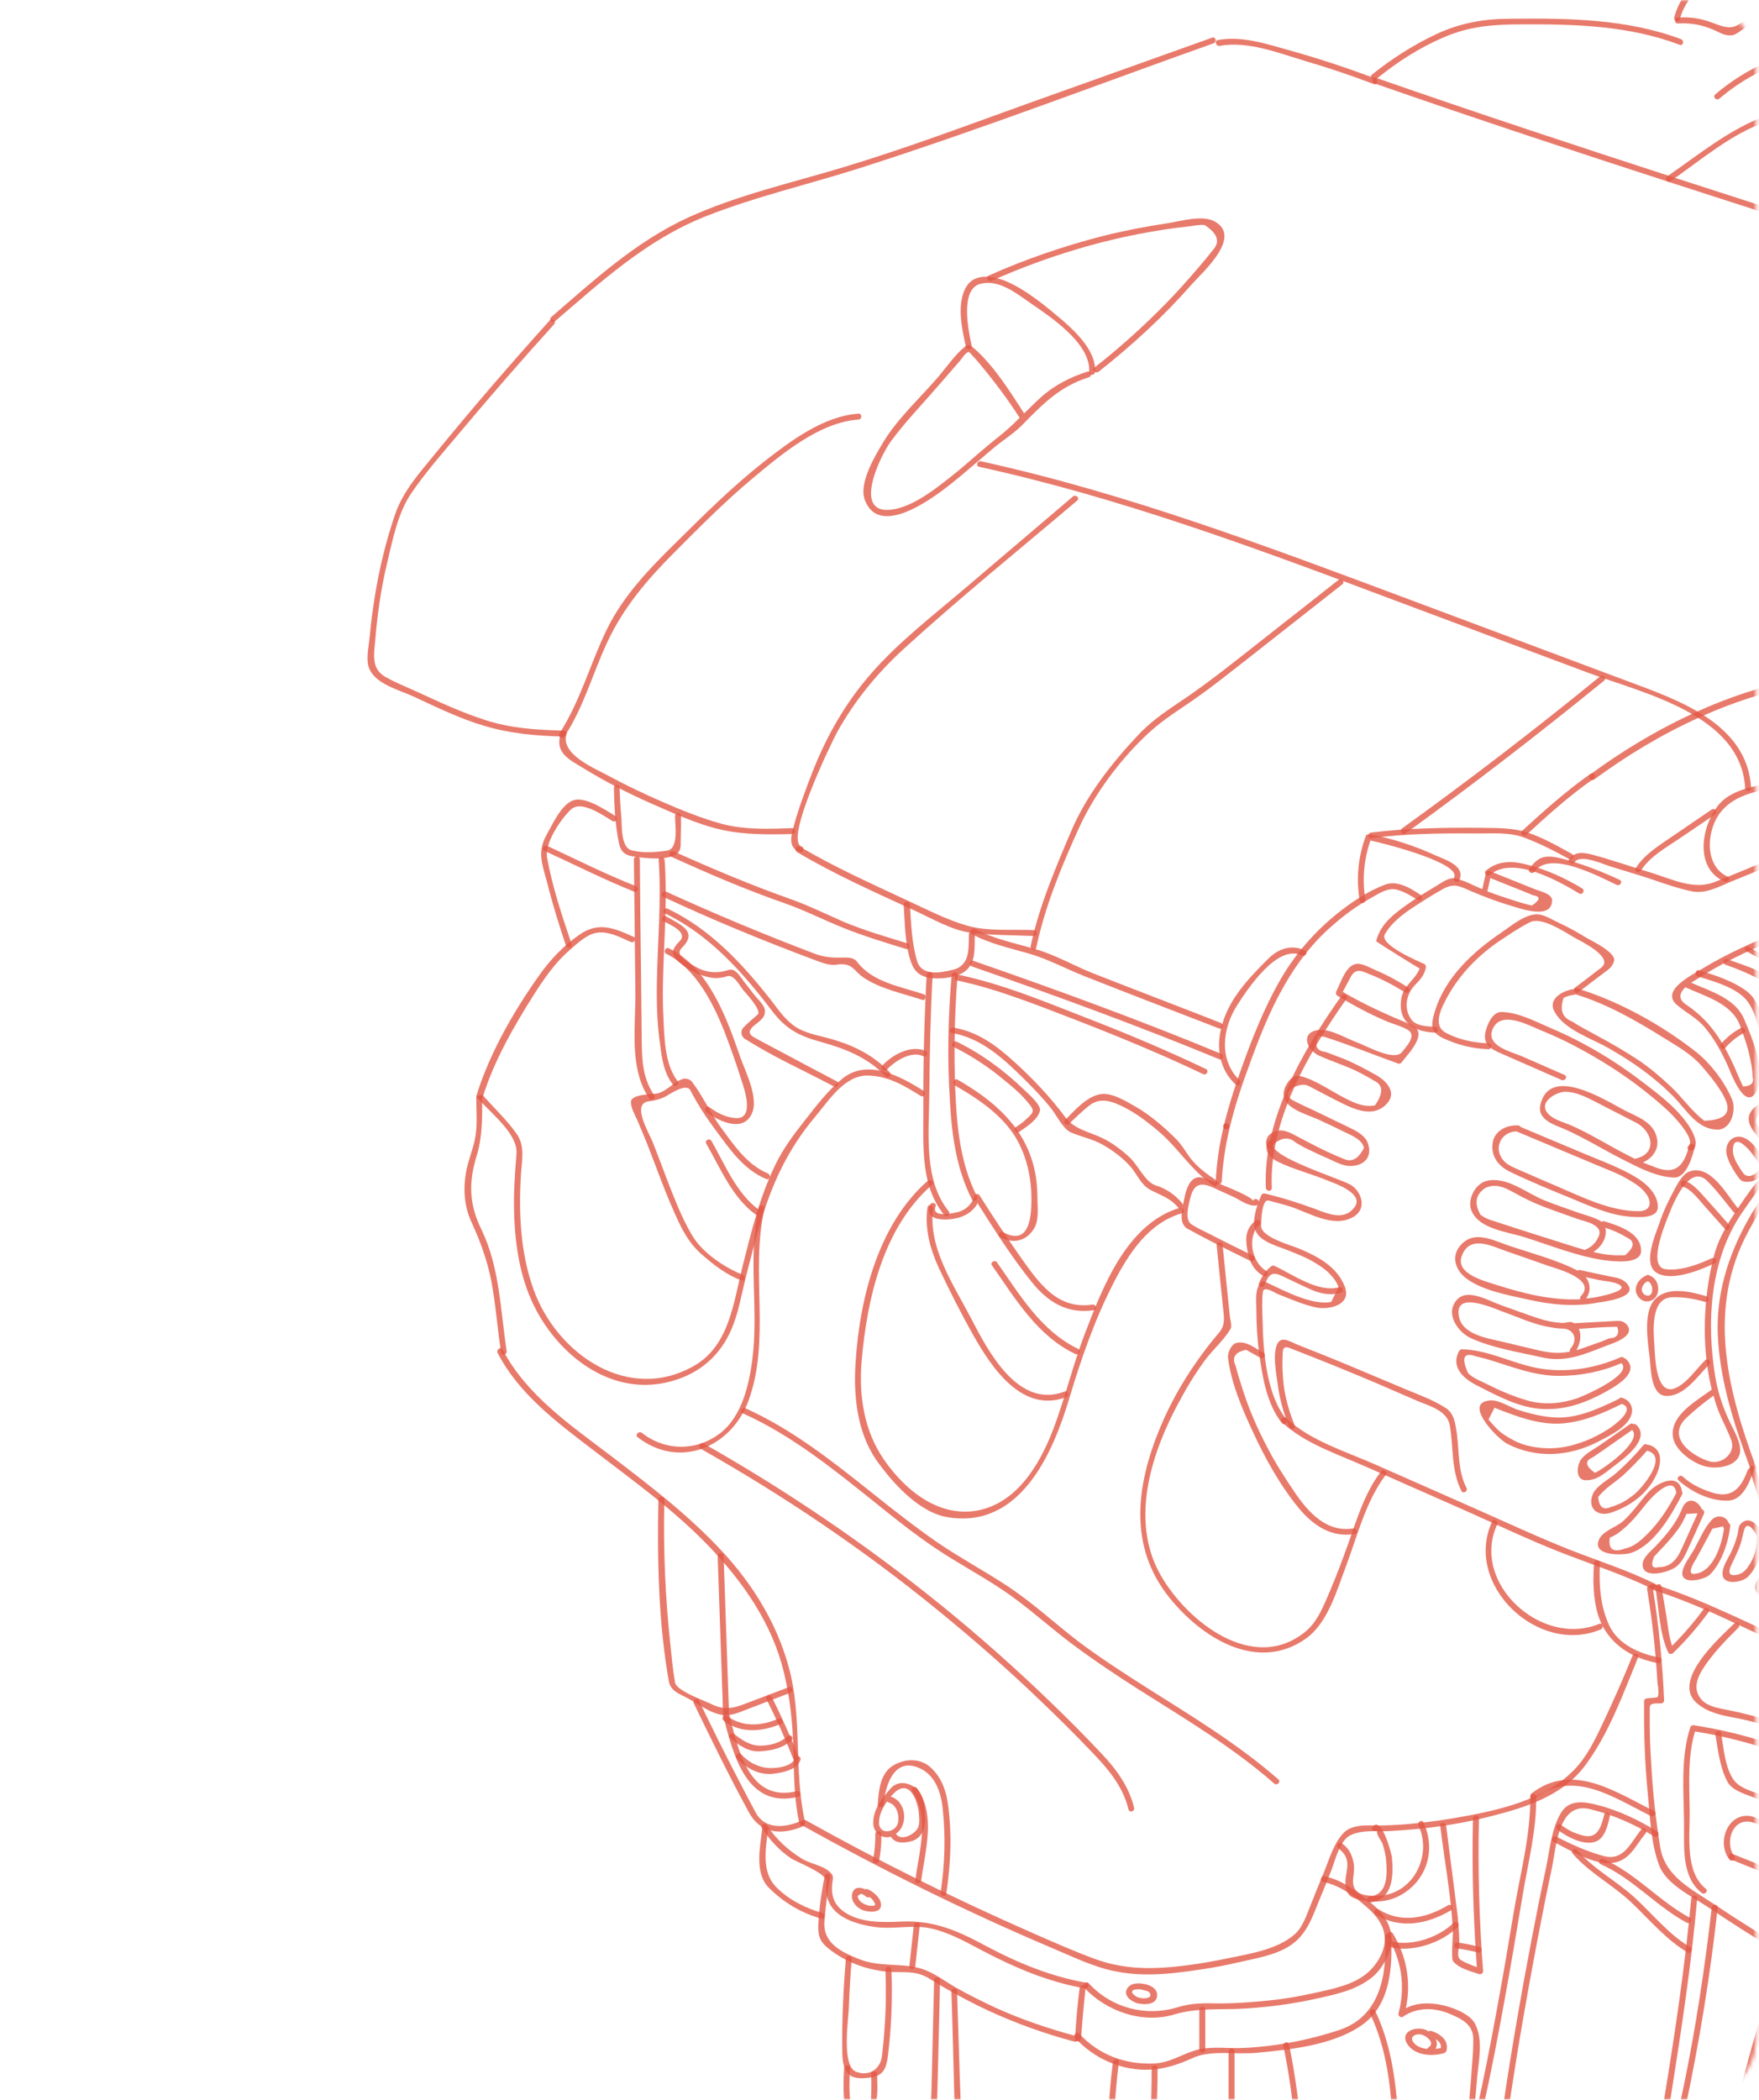 <svg width="460" height="549" viewBox="0 0 460 549" fill="none" xmlns="http://www.w3.org/2000/svg">
<mask id="mask0_3973_43665" style="mask-type:alpha" maskUnits="userSpaceOnUse" x="0" y="0" width="460" height="549">
<rect x="0.27" width="458.939" height="549" rx="16" fill="#F7F7F7"/>
<rect x="0.77" y="0.5" width="457.939" height="548" rx="15.5" stroke="white" stroke-opacity="0.35"/>
</mask>
<g mask="url(#mask0_3973_43665)">
<g opacity="0.9">
<path d="M457.228 318.761C461.983 310.337 467.595 303.768 477.495 301.681C487.317 299.671 498.542 302.145 507.194 306.705C508.052 307.168 507.272 308.482 506.415 308.019C497.84 303.536 487.473 301.604 477.885 303.149C467.361 304.927 461.905 313.274 457.228 321.93C446.314 342.102 451.693 363.202 459.176 383.451C459.488 384.379 458.007 384.765 457.695 383.838C453.642 372.863 449.978 361.733 449.277 350.063C448.575 338.934 451.771 328.5 457.228 318.761Z" fill="#DF4632" fill-opacity="0.8"/>
<path d="M447.489 363.433C447.567 363.356 447.567 363.356 447.645 363.356C447.567 362.969 447.489 362.66 447.411 362.274C444.917 351.531 445.462 338.778 448.269 328.19C449.594 323.089 452.634 318.606 455.596 314.278C458.48 310.104 461.442 306.008 465.652 302.994C473.993 297.12 485.14 295.265 493.87 301.062C494.728 301.603 493.948 302.994 493.091 302.376C485.841 297.507 478.358 298.589 470.797 301.989C463.703 305.158 459.728 311.032 455.518 317.138C447.099 329.504 446.164 346.043 448.658 360.496C449.282 364.051 450.451 367.529 451.932 370.852C452.946 373.171 454.739 375.953 455.05 378.504C455.596 383.064 449.984 384.146 446.554 383.528C443.046 382.909 437.589 379.122 437.433 375.181C437.122 369.848 443.67 366.215 447.489 363.433ZM446.943 382.059C450.217 383.064 453.959 379.972 452.79 376.649C452.01 374.485 450.919 372.398 449.984 370.311C449.204 368.534 448.58 366.756 448.113 364.901C445.618 366.679 443.358 368.534 441.097 370.621C435.563 375.799 442.5 380.668 446.943 382.059Z" fill="#DF4632" fill-opacity="0.8"/>
<path d="M432.669 339.867C435.943 336.157 442.179 337.703 446.311 338.94C447.246 339.249 446.856 340.717 445.921 340.408C443.115 339.558 440.308 339.094 437.346 339.171C431.422 339.249 432.435 348.6 432.669 352.078C432.825 354.32 432.903 365.681 438.515 362.744C441.322 361.353 443.738 357.798 445.921 355.634C446.622 354.938 447.714 356.02 447.012 356.716C443.972 359.73 440.62 364.985 435.865 364.985C431.578 364.985 431.734 357.566 431.422 355.015C430.954 350.996 429.629 343.268 432.669 339.867Z" fill="#DF4632" fill-opacity="0.8"/>
<path d="M433.941 319.848C434.955 316.68 436.436 313.743 437.995 310.806C438.852 309.26 440.022 307.019 441.736 306.323C447.271 304.236 451.558 312.352 454.365 315.752C454.988 316.525 453.897 317.607 453.273 316.834C451.091 314.129 448.986 311.269 446.491 308.796C441.347 303.618 436.748 316.757 435.89 318.921C435.111 320.93 430.979 331.21 435.5 331.828C439.476 332.369 444.153 330.591 447.661 328.968C448.596 328.582 449.376 329.896 448.44 330.282C444.854 331.983 437.293 335.151 433.318 332.833C429.42 330.591 432.928 322.785 433.941 319.848Z" fill="#DF4632" fill-opacity="0.8"/>
<path d="M440.481 308.717C442.741 309.412 444.378 311.499 445.937 313.199C448.042 315.518 450.147 317.914 452.173 320.232C452.875 321.005 451.706 322.087 451.082 321.315C449.367 319.382 447.574 317.373 445.859 315.441C444.3 313.74 442.352 310.958 440.091 310.262C439.078 309.953 439.545 308.485 440.481 308.717Z" fill="#DF4632" fill-opacity="0.8"/>
<path d="M430.735 333.374C431.047 333.22 431.28 333.374 431.436 333.529C434.476 334.611 434.476 339.944 430.891 340.253C429.254 340.407 427.85 338.861 427.773 337.316C427.773 335.461 429.02 334.07 430.735 333.374ZM430.579 338.707C432.606 339.248 432.45 335.461 430.891 334.997C430.189 335.306 429.643 335.925 429.41 336.697C429.176 337.625 429.721 338.475 430.579 338.707Z" fill="#DF4632" fill-opacity="0.8"/>
<path d="M465.892 285.76C468.23 284.678 473.453 282.36 475.87 284.601C479.144 287.693 478.364 293.876 477.896 297.817C477.741 298.822 476.181 298.822 476.337 297.817C476.649 295.19 476.727 292.639 476.493 290.011C475.948 283.828 470.569 285.529 466.749 287.152C464.645 288.002 457.395 290.707 459.656 294.417C461.449 297.354 463.787 300.136 465.97 302.764C466.593 303.537 465.502 304.619 464.879 303.846C463.397 302.068 461.994 300.291 460.669 298.436C459.5 296.89 457.317 294.726 457.317 292.639C457.161 288.929 463.242 286.997 465.892 285.76Z" fill="#DF4632" fill-opacity="0.8"/>
<path d="M454.976 297.2C458.094 297.432 460.744 302.224 461.992 304.542C462.226 304.929 462.07 305.392 461.68 305.547C460.9 307.866 458.718 309.257 456.223 308.948C454.976 308.793 454.586 307.711 453.885 306.784C452.871 305.315 452.014 303.615 451.546 301.915C451.001 299.519 452.404 297.045 454.976 297.2ZM453.339 302.069C453.807 303.692 454.82 305.161 455.756 306.552C457.081 308.561 459.653 306.938 460.277 305.161C460.277 305.083 460.355 305.006 460.433 304.929C459.575 303.46 458.64 302.146 457.548 300.833C457.003 300.214 456.457 299.673 455.756 299.132C452.871 297.045 453.027 300.987 453.339 302.069Z" fill="#DF4632" fill-opacity="0.8"/>
<path d="M402.83 288.853C405.247 278.265 419.979 287.771 424.89 290.322C428.554 292.177 432.685 293.49 433.387 297.973C433.777 300.678 431.984 302.92 429.645 303.924C430.971 304.465 432.296 305.006 433.621 305.47C438.766 307.17 440.559 304.002 441.728 299.596C441.962 298.669 443.521 299.055 443.209 299.983C442.585 302.301 441.104 307.866 437.908 307.866C433.309 307.789 428.632 305.315 424.656 303.306C419.59 300.755 414.757 297.741 409.612 295.423C406.884 294.186 401.895 292.949 402.83 288.853ZM406.182 292.254C407.429 293.027 409.066 293.49 410.391 294.031C415.614 296.273 420.447 299.364 425.436 301.915C426.138 302.301 426.839 302.61 427.541 302.997C427.619 302.92 427.697 302.919 427.775 302.919C433.543 301.606 432.14 295.809 427.93 293.568C424.968 292.022 422.006 290.553 419.044 289.008C415.926 287.462 412.886 285.53 409.378 285.453C406.884 285.375 400.803 288.853 406.182 292.254Z" fill="#DF4632" fill-opacity="0.8"/>
<path d="M390.34 298.901C390.73 295.655 394.082 294.032 397.044 294.263C397.356 294.263 397.512 294.418 397.667 294.65C403.124 296.969 408.581 299.21 414.037 301.529C418.948 303.615 424.093 305.393 428.536 308.253C431.031 309.876 433.759 312.658 433.525 315.827C433.291 318.841 427.523 318.223 425.808 318.068C420.741 317.604 415.674 315.286 410.997 313.354C405.696 311.189 400.24 308.948 395.095 306.475C391.821 304.929 389.872 302.379 390.34 298.901ZM393.146 303.383C394.238 304.697 396.186 305.393 397.745 306.088C400.941 307.48 404.137 308.871 407.411 310.262C413.881 313.044 421.053 316.6 428.302 316.677C431.966 316.754 432.122 314.049 430.173 311.73C429.004 310.262 427.289 309.257 425.73 308.33C423.157 306.784 420.273 305.779 417.545 304.62C410.529 301.683 403.592 298.746 396.576 295.809C392.601 295.887 390.418 300.137 393.146 303.383Z" fill="#DF4632" fill-opacity="0.8"/>
<path d="M388.877 308.717C394.177 307.558 399.322 312.041 403.999 313.896C406.961 315.055 409.923 316.06 412.963 317.142C414.055 317.528 417.407 318.378 418.888 319.46C419.044 319.306 419.278 319.229 419.511 319.306C423.253 320.465 429.021 322.243 429.177 326.88C429.333 330.822 421.616 329.74 419.667 329.508C412.496 328.503 405.558 325.643 398.698 323.479C394.333 322.088 387.006 321.393 384.901 316.755C383.498 313.818 385.758 309.413 388.877 308.717ZM422.396 328.194C423.253 328.194 424.111 328.194 424.968 328.194C427.54 326.03 427.618 324.484 425.28 323.479C423.565 322.397 421.694 321.624 419.823 321.006C420.369 323.557 418.888 325.875 416.705 327.344C418.498 327.807 420.369 328.117 422.396 328.194ZM387.162 317.605C388.097 318.301 389.188 318.842 390.358 319.151C397.529 321.547 404.857 323.788 412.106 326.107C412.886 326.339 413.665 326.571 414.445 326.803C416.237 326.03 417.329 325.025 418.108 323.17C419.355 320.156 414.211 319.306 412.496 318.688C409.534 317.605 406.494 316.601 403.531 315.441C400.959 314.437 398.542 313.277 396.204 311.963C393.787 310.65 391.371 309.258 388.487 310.572C385.914 312.195 385.447 314.591 387.162 317.605Z" fill="#DF4632" fill-opacity="0.8"/>
<path d="M381.711 325.877C385.141 321.549 389.896 324.022 394.261 325.568C400.342 327.655 406.89 329.278 412.58 332.215C412.736 332.06 412.97 331.983 413.204 332.06C416.4 332.756 419.518 333.451 422.714 334.07C424.039 334.379 425.13 334.997 425.832 336.079C428.014 339.402 418.894 340.407 417.881 340.562C411.645 341.798 405.409 341.103 399.328 339.712C394.417 338.63 387.558 337.393 383.426 334.224C380.854 332.292 379.373 328.814 381.711 325.877ZM418.816 338.861C419.05 338.784 425.598 337.47 423.727 336.079C422.402 335.074 419.752 334.997 418.193 334.688C417.023 334.456 415.854 334.147 414.685 333.915C415.932 335.538 416.088 337.779 414.763 339.48C416.166 339.402 417.491 339.171 418.816 338.861ZM391.533 336.002C398.549 338.243 405.798 340.021 413.282 339.712C413.126 339.48 413.204 339.171 413.438 338.861C417.569 334.533 407.513 331.828 404.941 330.978C401.277 329.664 397.613 328.428 393.872 327.114C389.974 325.723 384.284 322.786 382.257 328.428C380.542 333.142 388.493 334.997 391.533 336.002Z" fill="#DF4632" fill-opacity="0.8"/>
<path d="M380.148 341.104C382.565 336.08 388.567 339.79 392.386 341.181C395.66 342.34 398.934 343.577 402.208 344.659C404.235 345.354 406.262 345.741 408.444 345.895C409.302 345.973 410.705 345.354 411.407 345.818C411.484 345.895 411.562 345.973 411.64 345.973C414.914 345.818 418.188 345.586 421.462 345.432C423.177 345.354 424.346 345.045 425.516 346.437C427.854 349.451 421.306 351.383 419.903 351.924C414.135 354.165 409.302 356.329 403.066 354.861C396.986 353.47 390.282 352.465 384.591 349.837C381.707 348.523 378.511 344.427 380.148 341.104ZM418.11 350.996C419.046 350.687 419.903 350.301 420.839 349.914C422.865 349.837 423.567 348.832 422.943 346.9C419.591 346.9 416.24 347.209 412.888 347.441C413.667 349.142 413.199 351.383 412.264 353.006C412.81 352.851 413.355 352.697 413.979 352.465C415.382 352.001 416.707 351.46 418.11 350.996ZM381.551 344.272C382.409 348.832 388.723 349.837 392.386 350.687L402.13 353.006C405.326 353.779 407.821 353.933 410.549 353.392C410.471 353.161 410.471 352.851 410.705 352.62C412.81 350.146 411.562 347.364 408.522 347.364C407.119 347.364 405.716 347.055 404.391 346.823C400.649 346.05 397.063 344.427 393.478 343.113C391.451 342.495 380.07 336.93 381.551 344.272Z" fill="#DF4632" fill-opacity="0.8"/>
<path d="M381.629 353.161C381.785 352.929 382.019 352.774 382.331 352.774C388.567 352.929 394.18 355.788 400.104 357.257C407.977 359.266 416.396 358.107 423.801 354.861C424.191 354.706 424.503 354.861 424.736 355.093C424.892 355.093 424.97 355.17 425.126 355.247C428.478 358.262 424.347 361.199 421.774 362.822C416.084 366.222 410.082 368.773 403.3 368.386C397.454 368.077 391.919 365.14 386.774 362.512C383.033 360.735 379.135 357.566 381.629 353.161ZM383.89 358.957C385.059 360.271 387.164 361.044 388.723 361.817C392.231 363.594 395.817 365.14 399.636 366.222C403.923 367.382 408.211 366.995 412.42 365.604C413.589 365.218 427.153 359.498 424.035 356.407C418.812 358.648 413.356 359.73 407.665 359.73C400.883 359.73 394.881 357.102 388.489 355.247C387.632 355.016 386.852 354.861 385.995 354.629C382.799 353.47 382.097 354.938 383.89 358.957Z" fill="#DF4632" fill-opacity="0.8"/>
<path d="M389.972 366.141C391.921 366.064 394.727 367.765 396.52 368.46C399.56 369.465 402.6 370.238 405.796 370.547C412.033 371.165 417.879 368.383 423.335 365.755C423.491 365.523 423.803 365.369 424.115 365.446C425.986 365.91 427.233 367.687 426.687 369.697C425.752 373.175 420.919 375.339 418.035 376.884C410.473 380.826 401.665 381.444 394.026 377.425C391.297 375.88 382.255 366.451 389.972 366.141ZM391.375 373.484C392.623 374.798 394.26 375.725 395.819 376.575C398.703 378.121 402.133 378.662 405.329 378.662C409.07 378.662 412.734 377.58 416.086 376.112C417.645 375.416 419.126 374.566 420.607 373.638C421.387 373.175 428.246 368.46 424.115 367.069C419.126 369.542 414.215 371.706 408.525 372.17C402.445 372.634 396.364 370.238 390.83 368.074C390.284 369.078 389.816 370.083 389.271 371.165C389.972 371.938 390.596 372.711 391.375 373.484Z" fill="#DF4632" fill-opacity="0.8"/>
<path d="M388.485 269.767C388.875 267.989 390.278 264.511 392.695 264.589C397.06 264.666 401.659 267.139 405.635 268.839C414.599 272.627 422.94 277.728 430.579 283.679C434.321 286.538 438.14 289.553 440.947 293.34C442.116 294.885 444.766 298.982 442.662 300.682C441.882 301.3 440.791 300.218 441.57 299.6C443.597 297.977 437.595 291.717 436.425 290.635C434.243 288.548 431.826 286.616 429.488 284.761C424.031 280.51 418.107 276.8 411.949 273.554C408.909 271.931 405.791 270.54 402.595 269.226C399.087 267.757 392.305 264.125 390.278 269.226C388.641 273.477 395.111 274.945 397.84 276.105C401.581 277.728 405.401 279.428 409.143 281.051C410.078 281.437 409.298 282.751 408.363 282.365C403.218 280.123 397.995 277.805 392.851 275.564C389.966 274.327 387.706 273.168 388.485 269.767Z" fill="#DF4632" fill-opacity="0.8"/>
<path d="M411.254 258.634C411.332 258.634 411.41 258.634 411.566 258.634C411.722 258.402 411.956 258.324 412.345 258.402C423.336 261.725 434.561 267.985 443.526 275.019C447.345 278.033 451.087 282.979 452.958 287.462C454.127 290.244 452.724 295.5 448.982 295.345C443.76 295.191 441.031 290.167 437.679 286.766C432.613 281.588 426.766 277.492 420.452 273.937C416.087 271.463 409.305 269.299 406.655 264.739C404.55 261.339 408.37 259.175 411.254 258.634ZM411.098 267.058C413.125 268.372 415.23 269.454 417.334 270.613C421.076 272.623 424.74 274.709 428.247 277.028C431.288 279.038 434.094 281.434 436.744 283.907C439.862 286.766 442.279 290.476 445.708 293.027C450.775 292.872 452.646 291.172 451.399 287.926C450.931 286.766 450.386 285.762 449.684 284.757C448.359 282.67 446.722 280.738 445.085 278.806C442.357 275.637 438.771 273.627 435.263 271.463C427.858 266.826 420.296 262.498 411.956 259.948C411.878 260.025 411.722 260.102 411.644 260.102C410.708 260.179 409.773 260.489 408.915 260.875C407.824 263.967 408.526 266.053 411.098 267.058Z" fill="#DF4632" fill-opacity="0.8"/>
<path d="M375.236 264.432C377.886 255.621 385.135 248.897 392.541 243.873C395.191 242.095 399.011 238.772 402.363 239.081C404 239.236 406.104 240.55 407.585 241.245C410.158 242.405 412.574 243.796 414.991 245.264C416.238 245.96 422.786 249.129 422.084 251.293C421.617 252.838 420.759 253.379 419.512 254.307C417.251 256.007 414.991 257.708 412.73 259.485C411.951 260.103 411.171 258.712 411.951 258.171C414.211 256.471 416.472 254.771 418.732 252.993C422.24 250.288 413.198 245.96 411.795 245.187C409.144 243.641 403.142 239.622 400.18 241.091C397.374 242.482 394.801 244.259 392.229 245.96C386.616 249.747 381.861 254.616 378.587 260.49C377.106 263.195 374.456 267.987 378.042 269.996C381.472 271.851 385.369 272.624 389.189 272.779C390.202 272.856 390.202 274.402 389.189 274.324C384.979 274.17 381.082 273.165 377.262 271.387C373.91 269.687 374.222 267.755 375.236 264.432Z" fill="#DF4632" fill-opacity="0.8"/>
<path d="M359.969 245.729C361.138 241.633 364.256 239.16 367.608 236.764C370.181 234.909 372.831 233.286 375.559 231.663C376.728 230.967 378.755 229.422 380.314 229.654C382.809 230.04 385.225 231.508 387.564 232.436H387.642C387.953 231.045 388.265 229.654 388.577 228.262C388.655 227.876 389.123 227.567 389.512 227.721L401.439 232.513C402.374 232.9 405.882 233.672 405.882 235.295C405.96 240.628 397.619 237.537 395.203 236.841C391.539 235.759 387.876 234.368 384.29 232.822C381.639 231.663 380.236 230.89 377.508 232.359C375.559 233.441 373.61 234.6 371.74 235.837C368.154 238.078 364.334 240.551 362.152 244.261C360.593 246.966 370.648 251.217 372.519 252.067C372.831 252.221 372.909 252.608 372.909 252.917C372.519 254.927 371.35 256.24 369.947 257.632C367.686 260.028 366.985 263.969 369.245 266.752C370.492 268.297 373.455 268.375 375.247 268.452C376.261 268.529 376.261 270.075 375.247 269.998C369.869 269.766 365.503 267.37 366.439 261.187C366.985 257.632 369.947 256.395 371.272 253.226C371.272 253.304 361.294 247.121 360.359 246.425C360.047 246.348 359.813 246.038 359.969 245.729ZM396.918 235.759C398.165 236.146 399.334 236.455 400.582 236.764C402.842 235.296 402.92 234.368 400.893 234.059C400.036 233.672 399.101 233.363 398.243 232.977C395.437 231.818 392.553 230.736 389.746 229.576C389.512 230.736 389.201 231.895 388.967 233.054C391.617 234.059 394.268 234.909 396.918 235.759Z" fill="#DF4632" fill-opacity="0.8"/>
<path d="M332.517 296.275C334.621 294.961 336.492 295.656 338.519 296.738C342.728 298.98 346.782 301.144 351.225 302.921C353.408 304.003 355.201 303.076 356.682 300.139C356.37 298.13 353.719 296.97 352.082 296.197C349.9 295.115 347.639 294.033 345.457 293.029C341.559 291.096 333.14 289.473 336.414 283.599C337.272 282.054 338.441 280.894 340.39 281.435C344.287 282.517 348.263 285.377 351.927 287.232C354.421 288.469 356.76 289.551 359.566 289.01C361.826 285.764 361.748 283.6 359.254 282.517C358.163 281.822 356.993 281.204 355.824 280.585C352.316 278.73 348.575 277.648 344.989 276.025C341.637 274.48 340 269.92 344.755 269.301C347.873 268.915 351.927 271.465 354.733 272.47C357.461 273.475 364.789 277.726 366.737 274.943C367.595 273.784 370.635 270.77 368.218 269.301C366.426 268.219 364.009 267.678 362.138 266.828C357.851 264.973 353.719 262.732 349.744 260.336C349.354 260.104 349.276 259.64 349.432 259.254C350.679 256.935 351.849 252.375 354.811 251.989C356.214 251.834 358.552 253.148 359.8 253.689C362.762 254.926 365.568 256.472 368.218 258.172C369.076 258.713 368.296 260.027 367.439 259.486C364.399 257.554 361.281 255.931 357.929 254.617C355.902 253.766 354.499 253.148 353.252 255.389C352.55 256.703 351.849 258.017 351.147 259.331C356.915 262.732 362.84 265.36 368.998 267.91C373.909 269.997 368.218 275.484 366.581 277.726C366.426 277.958 366.036 278.189 365.724 278.112C359.254 275.793 352.862 273.166 346.314 271.079C345.768 271.002 345.223 270.924 344.755 270.847C343.664 273.398 344.287 274.789 346.626 275.021C348.263 275.639 349.9 276.257 351.537 276.875C354.421 278.112 357.227 279.581 359.956 281.126C362.528 282.595 365.412 285.609 362.684 288.546C359.41 292.178 354.733 290.324 350.991 288.469C348.029 287 345.145 285.454 342.183 283.909C339.766 282.672 334.465 285.686 338.129 287.696C339.844 288.623 341.637 289.396 343.43 290.246C346.548 291.715 349.588 293.26 352.706 294.729C354.499 295.579 356.837 296.738 357.617 298.671C359.02 302.149 357.071 304.699 353.408 304.854C351.069 305.008 348.575 303.385 346.47 302.535C344.677 301.762 342.962 300.912 341.169 300.062C340.312 299.598 339.454 299.134 338.675 298.593C336.882 297.125 334.933 297.434 332.751 299.443C333.14 300.371 331.659 300.757 331.269 299.83C330.88 298.748 331.114 297.048 332.517 296.275Z" fill="#DF4632" fill-opacity="0.8"/>
<path d="M330.727 335.073C335.326 337.159 342.888 341.41 348.11 340.405C348.734 339.092 349.436 337.855 350.059 336.541C349.591 335.305 348.89 334.222 347.876 333.218C346.941 332.136 345.694 331.286 344.447 330.513C342.108 328.967 339.458 327.962 336.963 326.957C334.469 325.953 330.026 324.793 328.623 322.32C326.986 319.615 328.778 314.978 329.87 312.427C330.026 312.118 330.415 311.964 330.727 312.041C335.248 313.123 339.692 314.514 344.057 316.137C347.331 317.374 351.54 319.229 354.191 315.673C356.919 312.118 349.28 309.49 347.331 308.718C343.044 306.94 338.366 305.781 334.235 303.771C332.13 302.766 330.493 301.066 331.507 298.67C331.896 297.743 333.378 298.129 332.988 299.057C331.663 302.38 350.527 308.177 353.255 309.8C356.217 311.655 357.465 316.137 353.957 318.147C348.656 321.238 342.264 316.987 337.119 315.364C335.326 314.823 333.533 314.36 331.741 313.896C329.87 313.432 329.792 319.924 329.792 320.543C329.792 323.557 337.977 325.644 340.003 326.571C344.758 328.581 349.591 331.208 351.618 336.232C353.645 341.101 347.799 342.492 344.369 341.874C340.861 341.178 337.275 339.555 333.923 338.241C333.378 338.01 330.493 336.077 330.259 337.778C329.948 340.174 330.104 342.724 330.182 345.197C330.337 353.235 331.117 364.442 336.34 371.011C336.963 371.784 335.872 372.866 335.248 372.093C331.273 367.07 330.182 360.191 329.324 354.085C328.778 350.144 328.545 346.202 328.545 342.26C328.545 340.019 328.077 337.005 329.792 335.305C330.104 334.918 330.415 334.918 330.727 335.073Z" fill="#DF4632" fill-opacity="0.8"/>
<path d="M329.239 335.537C329.941 333.759 330.876 332.368 332.357 331.131C332.669 330.899 332.981 330.822 333.293 330.977C338.126 333.218 344.752 338.087 350.208 336.541C351.144 336.309 351.611 337.778 350.598 338.01C347.714 338.783 345.141 338.242 342.491 337.005C340.386 336.078 338.36 335.073 336.255 334.068C333.215 332.6 332.123 332.291 330.72 335.923C330.331 336.928 328.85 336.464 329.239 335.537Z" fill="#DF4632" fill-opacity="0.8"/>
<path d="M350.831 260.336C351.376 259.563 352.779 260.336 352.156 261.109C342.256 275.098 331.811 293.028 332.59 310.573C332.668 311.577 331.109 311.577 331.031 310.573C330.252 292.719 340.775 274.479 350.831 260.336Z" fill="#DF4632" fill-opacity="0.8"/>
<path d="M328.291 319.149C329.07 318.454 330.162 319.613 329.382 320.231C326.03 323.168 327.277 330.124 331.175 332.288C332.032 332.752 331.253 334.143 330.395 333.602C327.745 332.133 326.654 329.66 326.186 326.801C325.64 323.555 325.718 321.39 328.291 319.149Z" fill="#DF4632" fill-opacity="0.8"/>
<path d="M309.831 312.812C310.22 310.803 311.39 307.247 314.274 307.866C315.989 308.252 327.993 312.889 327.682 314.049C327.915 313.044 329.396 313.508 329.163 314.435C329.163 314.512 329.085 314.59 329.085 314.667C329.007 315.053 328.695 315.208 328.305 315.208C326.356 315.363 324.018 313.585 322.303 312.812C320.588 312.039 318.873 311.266 317.236 310.493C313.806 308.948 312.169 309.721 311.312 313.121C310.922 314.667 309.675 318.84 311.546 320.077C313.183 321.159 315.131 322.009 316.924 322.937C320.51 324.792 324.096 326.569 327.759 328.347C328.695 328.811 327.837 330.124 326.98 329.661C321.523 327.033 316.145 324.328 310.766 321.391C307.804 320 309.363 315.363 309.831 312.812Z" fill="#DF4632" fill-opacity="0.8"/>
<path d="M324.101 280.889C327.141 272.233 330.493 263.576 335.092 255.693C339.223 248.66 344.758 242.554 351.306 237.608C354.58 235.134 358.243 232.816 362.063 231.347C365.337 230.034 368.845 232.198 371.495 233.975C372.353 234.516 371.573 235.83 370.716 235.289C369.001 234.207 367.52 233.28 365.493 232.661C362.921 231.888 360.426 233.743 358.321 234.903C354.736 236.912 351.462 239.308 348.422 242.013C342.575 247.037 338.132 253.297 334.546 260.021C330.727 267.209 327.92 275.015 325.192 282.666C322.23 291.168 319.969 299.902 319.502 308.867C319.424 309.872 317.865 309.872 317.943 308.867C318.332 299.206 320.905 290.009 324.101 280.889Z" fill="#DF4632" fill-opacity="0.8"/>
<path d="M321.996 262.27C324.412 258.019 328.076 254.232 331.584 250.754C334.234 248.049 337.742 246.813 341.25 248.513C342.185 248.977 341.328 250.29 340.47 249.827C334.078 246.658 326.205 258.638 323.399 263.043C319.657 268.994 318.722 277.187 324.178 282.442C324.88 283.138 323.789 284.22 323.087 283.524C316.929 277.65 318.176 268.917 321.996 262.27Z" fill="#DF4632" fill-opacity="0.8"/>
<path d="M410.384 224.63C411.865 222.62 413.892 222.852 416.153 223.393C421.453 224.784 426.598 226.639 431.821 228.185C437.122 229.808 442.812 232.745 448.269 230.658C453.803 228.494 459.338 226.176 464.794 223.78C465.73 223.393 466.509 224.707 465.574 225.094C461.364 226.948 457.155 228.726 452.868 230.426C449.516 231.818 446.164 233.75 442.5 233.054C437.823 232.127 433.146 230.195 428.547 228.803C426.208 228.108 423.792 227.335 421.453 226.639C419.583 226.098 413.424 223.161 411.787 225.403C411.086 226.176 409.761 225.403 410.384 224.63Z" fill="#DF4632" fill-opacity="0.8"/>
<path d="M399.935 227.18C402.274 223.857 404.145 223.47 408.12 224.398C413.421 225.712 418.566 227.721 423.554 230.04C424.49 230.504 423.632 231.817 422.775 231.354C418.02 229.112 405.236 222.234 401.338 227.876C400.715 228.726 399.39 227.953 399.935 227.18Z" fill="#DF4632" fill-opacity="0.8"/>
<path d="M388.571 227.645C391.689 225.017 395.353 225.017 399.172 226.021C404.239 227.258 409.306 229.577 413.749 232.282C414.607 232.823 413.827 234.137 412.97 233.596C407.435 230.272 395.664 223.626 389.662 228.727C388.961 229.345 387.869 228.263 388.571 227.645Z" fill="#DF4632" fill-opacity="0.8"/>
<path d="M358.628 217.672C368.06 216.513 377.492 216.358 387.002 216.436C391.212 216.513 395.187 216.358 399.241 217.595C403.372 218.909 407.347 221.227 411.167 223.314C412.025 223.778 411.245 225.092 410.388 224.628C406.646 222.541 402.826 220.609 398.773 219.063C394.641 217.44 389.808 217.981 385.443 217.904C376.479 217.827 367.514 217.981 358.55 219.141C357.615 219.295 357.615 217.75 358.628 217.672Z" fill="#DF4632" fill-opacity="0.8"/>
<path d="M357.138 218.674C357.294 218.21 357.683 218.055 358.073 218.133C364.153 219.215 369.922 221.147 375.534 223.697C378.184 224.857 383.329 226.48 381.614 230.19C381.225 231.117 379.821 230.344 380.289 229.417C382.004 225.707 363.062 220.761 358.385 219.756C356.67 224.779 356.202 229.88 357.06 235.136C357.216 236.141 355.735 236.527 355.579 235.522C354.643 229.803 355.111 224.238 357.138 218.674Z" fill="#DF4632" fill-opacity="0.8"/>
<path d="M449.517 210.329C452.323 207.006 457.312 205.847 461.365 204.996C467.212 203.837 473.292 203.451 479.216 202.678C484.205 202.059 490.129 200.591 495.118 201.673C500.653 202.91 505.72 206.001 510.787 208.397L527.234 216.28C532.847 218.985 538.693 221.381 543.682 225.091C544.228 225.478 544.15 226.328 543.526 226.482C534.562 229.265 523.415 227.642 516.555 235.061C509.15 243.099 514.45 255.156 523.259 259.252C524.194 259.639 523.415 261.03 522.479 260.566C514.06 256.624 508.682 246.654 513.047 237.766C518.426 226.637 531.21 228.028 541.577 225.4C534.484 220.531 525.987 217.362 518.27 213.653C514.138 211.643 510.085 209.711 505.954 207.701C501.043 205.306 496.443 202.832 490.831 202.91C486.544 202.987 482.1 203.837 477.813 204.378C472.512 204.996 467.134 205.537 461.833 206.465C457 207.315 452.167 208.938 449.361 213.189C446.243 217.903 445.853 226.482 451.777 229.187C452.713 229.574 451.933 230.965 450.998 230.501C442.969 227.023 444.918 215.817 449.517 210.329Z" fill="#DF4632" fill-opacity="0.8"/>
<path d="M444.991 253.383C451.773 249.209 459.179 246.04 466.506 243.026C474.847 239.625 483.188 236.379 491.606 233.133C496.595 231.201 502.753 229.655 506.183 234.911C506.729 235.761 505.404 236.534 504.858 235.684C500.961 229.733 492.698 234.37 487.787 236.302C482.174 238.543 476.562 240.707 470.871 242.949C465.259 245.19 459.724 247.431 454.346 250.059C451.851 251.296 449.357 252.61 447.018 254.001C445.849 254.696 444.68 255.469 443.51 256.165C443.199 256.32 442.809 256.629 442.263 256.938C447.33 259.179 453.878 261.034 456.139 266.521C458.165 271.313 462.297 280.897 459.023 285.843C455.983 290.326 452.163 279.274 451.773 278.501C450.214 275.1 448.421 271.777 446.005 268.84C443.9 266.212 440.938 264.821 438.444 262.657C434.156 258.87 442.809 254.774 444.991 253.383ZM440.938 262.657C448.187 267.449 451.695 274.328 454.969 282.211C455.281 282.829 455.515 283.447 455.827 284.066C457.931 283.989 458.789 283.138 458.321 281.515C458.321 279.66 457.931 277.883 457.542 276.105C456.996 273.4 455.983 270.772 455.047 268.145C452.865 262.348 446.083 260.57 440.86 258.174C440.86 258.174 440.86 258.174 440.782 258.097C439.457 259.334 438.522 261.034 440.938 262.657Z" fill="#DF4632" fill-opacity="0.8"/>
<path d="M444.368 253.692C448.577 255.006 453.41 256.552 456.918 259.257C460.348 261.884 461.206 267.681 462.297 271.468C462.765 273.168 463.388 274.714 464.09 276.337C465.337 279.197 466.428 276.569 466.584 274.791C466.896 271.7 465.961 268.454 465.493 265.44C464.947 262.116 464.713 258.716 461.439 256.783C458.243 254.929 454.736 253.46 451.228 252.223C450.292 251.914 450.682 250.369 451.618 250.755C456.295 252.533 464.246 254.465 465.883 259.72C466.974 263.198 467.364 267.14 467.831 270.772C468.143 273.168 468.533 276.414 467.208 278.579C464.557 283.138 461.673 274.791 461.128 273.168C459.647 268.84 459.179 262.966 455.203 260.029C452.085 257.634 447.564 256.397 443.822 255.238C443.043 254.851 443.433 253.383 444.368 253.692Z" fill="#DF4632" fill-opacity="0.8"/>
<path d="M457.387 247.582C461.129 249.9 465.65 251.987 468.69 255.156C469.86 256.392 470.094 258.325 470.327 259.87C470.873 262.885 471.341 265.899 471.808 268.913C472.042 270.459 472.276 271.927 472.51 273.473C472.588 273.705 472.588 274.014 472.666 274.246C474.459 274.71 475.16 273.86 474.615 271.927C474.849 268.99 474.849 265.976 474.693 263.039C474.615 260.952 474.459 258.711 473.601 256.702C472.9 255.079 470.483 253.919 469.002 253.069C466.742 251.755 464.325 250.519 461.987 249.359C461.519 249.127 461.519 248.509 461.831 248.123C465.105 244.258 468.768 246.345 471.886 248.973C474.459 251.137 477.343 253.146 479.604 255.697C481.163 257.475 481.007 259.948 481.007 262.112C481.007 264.121 481.007 266.131 481.007 268.218C481.007 269.222 481.007 270.227 481.007 271.232C480.539 273.318 481.318 273.396 483.267 271.541C483.657 267.754 483.735 263.889 483.813 260.102C483.813 257.243 483.501 255.233 480.851 253.533C479.214 252.528 477.655 251.523 476.018 250.519C474.381 249.514 473.289 248.355 473.367 246.345C473.367 245.959 473.601 245.727 473.913 245.572C475.94 244.877 477.421 245.263 479.37 246.191C481.942 247.35 484.982 249.282 487.243 251.06C486.853 250.055 486.775 248.973 487.009 247.659C487.087 247.118 487.71 246.963 488.178 247.195C493.011 249.823 501.742 253.765 501.586 260.18H501.664C505.873 261.03 505.795 265.281 504.782 268.527C503.846 271.541 501.586 277.724 497.844 277.724C494.492 277.724 498.546 268.372 498.858 267.135C499.871 262.73 501.196 258.247 497.298 255.001C494.57 252.76 491.608 250.828 488.49 249.05C488.49 253.146 493.713 254.692 496.363 257.011C497.61 258.093 496.987 260.025 496.753 261.339C496.051 264.971 494.96 268.527 493.635 272.005C493.167 273.164 492.466 276.024 490.906 276.487C486.775 277.569 488.568 268.063 488.568 266.44C488.568 262.421 488.646 258.17 487.944 254.228C487.555 252.374 483.657 250.519 482.098 249.514C481.318 249.05 480.539 248.586 479.759 248.045C478.668 246.886 477.655 247.195 476.797 248.973C479.292 250.75 482.098 251.987 484.437 253.997C485.918 255.31 485.45 258.247 485.45 259.948C485.45 263.735 485.216 267.599 484.904 271.386C484.748 272.932 484.514 274.478 483.033 275.328C478.356 278.033 479.604 267.831 479.604 266.517C479.604 264.508 479.604 262.498 479.604 260.411C479.604 257.629 478.356 256.083 476.408 254.383C473.523 251.91 467.833 245.34 463.857 248.2C468.612 250.441 474.693 252.837 475.94 258.247C476.719 261.571 476.485 265.281 476.485 268.681C476.408 271.232 476.641 274.169 474.849 276.178C471.653 279.733 470.483 269.454 470.405 269.068C469.782 265.281 469.392 261.416 468.457 257.706C467.521 253.765 459.882 250.673 456.686 248.664C455.75 248.432 456.53 247.118 457.387 247.582ZM498.78 273.087C497.844 274.401 498.312 274.942 500.027 274.555C500.728 273.55 501.274 272.468 501.82 271.464C502.989 269.222 505.873 263.039 501.274 261.957C500.806 265.667 499.871 269.377 498.78 273.087ZM489.971 272.777C489.893 276.796 492.076 271.618 492.466 270.613C493.791 266.981 494.882 263.117 495.428 259.329C495.584 257.861 491.374 255.774 489.27 254.228C489.425 254.847 489.581 255.465 489.581 256.161C489.893 260.18 489.971 264.276 489.971 268.295C490.049 269.763 489.971 271.232 489.971 272.777Z" fill="#DF4632" fill-opacity="0.8"/>
<path d="M460.208 264.66C462.001 264.196 463.638 263.578 465.275 262.805C466.21 262.341 466.99 263.732 466.054 264.119C464.339 264.969 462.469 265.664 460.598 266.128C459.584 266.437 459.195 264.891 460.208 264.66Z" fill="#DF4632" fill-opacity="0.8"/>
<path d="M450.063 272.93C451.544 271.23 453.259 269.839 455.286 268.757C456.143 268.293 456.923 269.607 456.066 270.071C454.195 271.075 452.558 272.389 451.155 274.012C450.531 274.785 449.44 273.703 450.063 272.93Z" fill="#DF4632" fill-opacity="0.8"/>
<path d="M453.108 554.337C455.368 545.526 457.551 536.561 460.279 527.905C462.228 521.722 465.19 514.688 471.504 511.906C477.974 509.046 483.899 514.843 487.718 519.248C488.342 520.021 487.251 521.103 486.627 520.33C484.055 517.393 481.482 514.688 477.74 513.297C473.141 511.597 469.166 514.611 466.515 518.012C462.306 523.499 460.825 531.151 459.11 537.643C455.446 551.4 450.302 565.775 450.38 580.074C450.38 584.943 453.809 587.957 458.564 588.112C462.15 588.266 465.346 585.716 467.607 583.243C472.596 577.832 474.856 569.408 476.961 562.607C479.066 555.805 480.157 548.849 481.482 541.894C482.262 537.643 484.055 532.31 488.732 530.919C489.667 530.61 490.135 532.155 489.121 532.387C484.132 533.856 483.275 540.58 482.496 544.908C481.794 549.081 481.014 553.255 480.001 557.428C478.052 565.544 475.246 573.891 471.037 581.156C468.23 586.025 463.319 589.889 457.473 589.657C451.393 589.425 448.743 584.17 448.743 578.76C448.821 570.567 451.081 562.22 453.108 554.337Z" fill="#DF4632" fill-opacity="0.8"/>
<path d="M450.216 579.302C457.622 583.166 464.559 573.66 468.067 568.404C471.497 563.226 473.68 557.275 475.161 551.246C477.265 542.59 477.421 527.442 487.087 523.114C488.023 522.727 488.802 524.041 487.867 524.427C481.007 527.519 479.448 537.412 478.201 543.981C476.954 550.396 475.628 556.579 473.056 562.608C469.704 570.259 459.96 586.103 449.515 580.693C448.501 580.152 449.281 578.838 450.216 579.302Z" fill="#DF4632" fill-opacity="0.8"/>
<path d="M450.856 570.025C463.094 572.653 466.758 552.404 454.909 550.24C453.896 550.085 454.363 548.54 455.299 548.771C469.096 551.245 464.653 574.508 450.466 571.494C449.452 571.339 449.92 569.871 450.856 570.025Z" fill="#DF4632" fill-opacity="0.8"/>
<path d="M461.21 530.844C462.925 526.439 464.718 521.492 468.225 518.169C474.539 512.141 484.361 516.237 486.934 523.656C487.246 524.584 485.764 524.97 485.453 524.043C483.738 519.174 479.294 516.314 474.072 517.087C469.706 517.705 467.29 521.338 465.497 524.97C461.755 532.622 459.339 540.814 457.78 549.161C457.624 550.166 456.065 549.702 456.299 548.775C457.312 542.592 459.027 536.641 461.21 530.844Z" fill="#DF4632" fill-opacity="0.8"/>
<path d="M374.519 586.798C375.61 583.242 379.196 581.156 380.209 577.523C380.443 576.596 382.002 576.982 381.691 577.91C381.145 579.919 380.132 581.387 378.806 582.933C375.922 586.411 374.831 589.58 375.922 594.063C377.793 601.482 385.51 604.806 392.292 606.274C399.853 607.897 407.492 608.052 414.43 604.342C420.744 601.019 425.187 595.067 428.305 588.807C431.501 582.469 433.294 575.514 435.009 568.635C436.958 560.984 438.673 553.255 440.31 545.449C443.506 529.991 445.844 514.379 447.637 498.767C447.715 497.762 449.274 497.762 449.196 498.767C447.248 516.543 444.363 534.165 440.622 551.709C438.829 560.133 436.802 568.635 434.464 576.905C432.437 584.015 429.631 591.358 424.954 597.154C420.9 602.101 415.989 605.965 409.831 607.897C402.815 610.138 394.007 608.67 387.147 606.351C381.145 604.419 376.468 600.323 374.519 594.372C373.584 591.976 373.74 589.271 374.519 586.798Z" fill="#DF4632" fill-opacity="0.8"/>
<path d="M379.511 578.296C384.422 561.061 388.163 543.517 391.359 525.895C392.996 517.085 394.477 508.274 395.958 499.386C397.595 489.725 400.324 479.6 400.168 469.785C400.168 468.78 401.727 468.78 401.727 469.785C401.883 478.286 399.622 486.942 398.219 495.367C396.66 504.719 395.101 513.993 393.386 523.345C390.034 541.971 386.136 560.52 380.992 578.683C380.758 579.688 379.199 579.224 379.511 578.296Z" fill="#DF4632" fill-opacity="0.8"/>
<path d="M334.22 557.046C334.22 556.582 334.688 556.118 335.234 556.273C336.403 556.736 337.572 557.123 338.741 557.587C338.196 549.935 337.182 542.438 335.623 534.941C335.389 533.937 336.948 533.55 337.104 534.555C338.741 542.593 339.833 550.631 340.378 558.746C340.378 559.21 339.833 559.673 339.365 559.519C338.196 559.055 336.948 558.591 335.779 558.205C335.779 561.606 335.701 564.929 335.701 568.33C335.623 573.508 340.69 574.513 344.588 576.445C351.915 580.077 359.165 583.71 366.492 587.265C367.427 587.729 366.57 589.043 365.712 588.579C357.06 584.251 348.329 580 339.677 575.672C337.728 574.667 334.298 573.74 334.142 570.957C333.986 566.397 334.22 561.683 334.22 557.046Z" fill="#DF4632" fill-opacity="0.8"/>
<path d="M364.235 505.491C367.899 511.519 369.068 518.321 367.665 525.045C370.237 523.731 373.044 523.576 376.084 524.04C379.046 524.504 384.269 526.281 385.75 529.141C387.932 533.392 386.685 538.725 386.295 543.285C385.75 549.854 385.048 556.501 384.269 563.07C384.113 564.075 382.554 564.075 382.71 563.07C383.723 554.955 384.502 546.84 385.048 538.725C385.204 536.87 385.282 535.015 385.282 533.083C385.282 529.141 381.852 527.672 378.89 526.436C374.914 524.813 370.471 524.813 366.885 527.286C366.34 527.672 365.56 527.054 365.716 526.436C367.587 519.48 366.574 512.447 362.832 506.264C362.364 505.414 363.767 504.641 364.235 505.491Z" fill="#DF4632" fill-opacity="0.8"/>
<path d="M358.312 526.516C357.922 525.588 359.247 524.815 359.637 525.743C363.613 534.167 364.938 543.21 365.561 552.407C366.341 563.614 366.185 574.821 365.639 586.027C365.561 587.032 364.002 587.032 364.08 586.027C364.548 576.212 364.626 566.319 364.236 556.503C363.846 546.224 362.755 535.868 358.312 526.516Z" fill="#DF4632" fill-opacity="0.8"/>
<path d="M372.503 530.607C372.893 530.685 373.282 530.916 373.594 531.148C373.75 530.994 373.984 530.916 374.296 530.994C375.855 531.535 377.18 532.23 378.038 533.699C378.427 534.394 378.739 536.481 377.648 536.79C374.374 537.795 369.463 537.409 367.748 533.931C366.423 530.916 370.398 529.912 372.503 530.607ZM375.465 533.158C375.855 534.008 375.855 534.935 375.387 535.708C375.855 535.631 376.401 535.554 376.79 535.476C376.946 534.394 376.323 533.699 375.465 533.158ZM369.853 534.24C370.71 535.167 371.957 535.554 373.205 535.708C373.282 535.554 373.36 535.476 373.516 535.322C375.387 534.24 373.205 532.462 372.113 532.076C370.554 531.457 368.138 532.385 369.853 534.24Z" fill="#DF4632" fill-opacity="0.8"/>
<path d="M423.024 595.995C429.026 581.001 432.534 565.235 435.106 549.391C437.991 531.846 440.641 514.148 442.278 496.371C442.356 495.367 443.915 495.367 443.837 496.371C442.356 513.297 439.784 530.146 437.133 546.995C434.483 563.844 430.975 580.538 424.583 596.459C424.193 597.309 422.712 596.923 423.024 595.995Z" fill="#DF4632" fill-opacity="0.8"/>
<path d="M379.268 581.544C388.232 583.863 390.025 572.502 390.805 566.473C391.584 560.367 392.52 554.262 393.455 548.233C395.482 534.708 397.82 521.26 400.393 507.812C401.64 501.32 402.887 494.905 404.29 488.413C405.304 483.621 405.694 478.133 408.266 473.883C410.371 470.482 414.268 471.023 417.542 471.873C423.155 473.264 428.455 475.815 433.366 478.829C434.224 479.37 433.444 480.684 432.587 480.143C427.364 476.897 421.83 474.501 415.905 473.032C407.331 470.868 407.019 483.157 405.772 488.722C403.043 501.629 400.627 514.536 398.366 527.52C396.028 540.968 394.001 554.416 392.208 567.864C391.273 574.743 388.232 585.331 378.878 582.936C377.865 582.781 378.333 581.312 379.268 581.544Z" fill="#DF4632" fill-opacity="0.8"/>
<path d="M400.571 468.86C411.25 460.667 422.397 468.473 432.531 473.497C433.466 473.961 432.609 475.274 431.752 474.811C422.164 470.096 411.484 462.445 401.35 470.173C400.571 470.792 399.791 469.478 400.571 468.86Z" fill="#DF4632" fill-opacity="0.8"/>
<path d="M407.038 480.217C410.935 482.227 414.989 484.082 419.276 485.241C424.733 486.787 426.525 481.531 429.254 478.285C429.877 477.512 430.969 478.594 430.345 479.367C427.539 482.69 426.214 486.632 421.381 487.096C416.626 487.559 410.312 483.618 406.258 481.531C405.323 481.145 406.102 479.753 407.038 480.217Z" fill="#DF4632" fill-opacity="0.8"/>
<path d="M408.129 477.049C409.922 478.44 411.792 479.367 413.975 479.908C417.795 480.913 418.73 477.59 419.51 474.498C419.743 473.493 421.225 473.957 420.991 474.884C420.445 477.28 419.665 480.913 416.937 481.609C413.819 482.459 409.61 480.14 407.271 478.362C406.57 477.821 407.349 476.43 408.129 477.049Z" fill="#DF4632" fill-opacity="0.8"/>
<path d="M412.413 483.697C416.622 488.566 422.391 491.58 427.146 495.831C432.134 500.314 436.188 505.646 442.034 509.124C442.892 509.665 442.112 510.979 441.255 510.438C435.72 507.115 431.589 502.168 426.99 497.763C422.079 492.971 415.843 489.88 411.321 484.701C410.62 484.006 411.711 482.924 412.413 483.697Z" fill="#DF4632" fill-opacity="0.8"/>
<path d="M419.362 486.093C427.781 489.803 433.861 497.068 441.89 501.396C442.747 501.86 441.968 503.174 441.11 502.71C433.081 498.382 427.001 491.117 418.582 487.407C417.647 487.021 418.426 485.629 419.362 486.093Z" fill="#DF4632" fill-opacity="0.8"/>
<path d="M429.953 444.82C429.953 444.356 430.343 444.047 430.733 444.047C431.59 443.97 432.37 443.893 433.227 443.815C434.085 443.738 433.539 440.492 433.461 440.106C433.305 437.632 433.149 435.236 432.915 432.763C432.448 426.967 431.668 421.17 430.733 415.451C430.577 414.446 432.058 414.06 432.214 415.064C433.773 424.803 434.786 434.695 435.176 444.588C435.176 445.052 434.786 445.361 434.397 445.361C433.617 445.438 431.434 445.052 431.434 446.366C431.434 447.834 431.434 449.38 431.434 450.849C431.434 454.326 431.59 457.804 431.824 461.282C432.214 468.547 432.993 475.735 434.163 482.923C435.41 490.652 442.348 493.898 448.35 497.917C453.962 501.704 459.731 505.259 465.499 508.814C466.357 509.355 465.577 510.669 464.72 510.128C458.483 506.418 452.403 502.477 446.401 498.458C442.348 495.753 435.8 492.661 433.929 487.792C431.668 481.918 431.512 474.885 430.889 468.702C430.109 460.664 429.875 452.703 429.953 444.82Z" fill="#DF4632" fill-opacity="0.8"/>
<path d="M459.027 383.764C465.107 403.009 469.784 422.64 474.617 442.194C479.606 462.443 484.673 482.693 489.272 503.019C489.506 504.024 488.025 504.41 487.791 503.406C483.192 483.079 478.125 462.83 473.136 442.58C468.303 423.026 463.626 403.395 457.546 384.151C457.234 383.223 458.715 382.837 459.027 383.764Z" fill="#DF4632" fill-opacity="0.8"/>
<path d="M442.031 451.621C442.187 451.158 442.576 451.003 442.966 451.08C455.438 453.012 467.443 456.8 478.746 462.364C479.681 462.828 478.824 464.142 477.966 463.678C466.975 458.345 455.36 454.636 443.278 452.703C441.251 459.35 441.797 466.692 441.875 473.648C441.953 479.909 440.55 489.415 446.084 493.82C446.864 494.439 445.772 495.521 444.993 494.902C439.614 490.652 440.472 482.691 440.394 476.662C440.316 468.393 439.458 459.505 442.031 451.621Z" fill="#DF4632" fill-opacity="0.8"/>
<path d="M453.035 484.704C462.545 488.568 472.055 492.201 481.643 495.679C482.579 495.988 482.189 497.533 481.254 497.147C471.666 493.669 462.078 490.037 452.645 486.172C451.71 485.863 452.1 484.317 453.035 484.704Z" fill="#DF4632" fill-opacity="0.8"/>
<path d="M457.623 474.806C460.897 475.192 482.957 486.631 482.879 486.708C483.347 485.858 484.75 486.631 484.204 487.481C484.126 487.558 484.048 487.713 484.048 487.79C483.892 488.022 483.658 488.177 483.347 488.177C481.632 488.099 479.917 486.785 478.436 486.09C474.694 484.312 471.03 482.303 467.367 480.371C464.482 478.902 461.52 477.434 458.402 476.506C453.101 474.883 450.841 481.762 453.569 485.394C454.193 486.167 452.79 486.94 452.244 486.167C448.892 481.839 451.698 474.033 457.623 474.806Z" fill="#DF4632" fill-opacity="0.8"/>
<path d="M450.065 453.087C450.767 456.874 451.078 462.439 453.573 465.608C455.6 468.158 460.822 469.086 463.707 470.245C470.566 473.028 477.036 476.583 483.194 480.679C484.052 481.22 483.272 482.534 482.415 481.993C474.776 476.969 466.747 472.873 458.172 469.782C455.911 468.931 452.871 468.004 451.702 465.763C449.753 462.053 449.286 457.57 448.584 453.474C448.35 452.546 449.909 452.083 450.065 453.087Z" fill="#DF4632" fill-opacity="0.8"/>
<path d="M453.51 424.494C454.211 423.799 455.303 424.881 454.601 425.576C451.483 428.668 448.443 431.759 445.948 435.392C444 438.174 442.363 441.575 445.091 444.512C446.806 446.29 449.768 446.676 452.106 447.14C460.759 448.917 469.178 451.7 477.285 455.255C478.22 455.641 477.441 456.955 476.505 456.569C470.347 453.864 463.955 451.622 457.407 449.922C452.886 448.763 447.741 448.608 444 445.517C436.672 439.72 449.612 428.282 453.51 424.494Z" fill="#DF4632" fill-opacity="0.8"/>
<path d="M434.47 414.757C434.938 417.385 435.328 420.013 435.795 422.563C436.185 425.114 436.419 427.896 437.276 430.292C440.238 427.355 442.967 424.186 445.461 420.785C446.085 420.013 447.41 420.785 446.786 421.558C443.98 425.345 440.94 428.901 437.51 432.224C437.198 432.533 436.497 432.533 436.263 432.069C433.924 427.046 433.846 420.554 432.911 415.143C432.833 414.139 434.314 413.752 434.47 414.757Z" fill="#DF4632" fill-opacity="0.8"/>
<path d="M432.449 414.141C438.919 416.228 445.155 418.778 451.313 421.56C458.017 424.652 465.11 427.666 471.191 431.762C472.048 432.303 471.268 433.695 470.411 433.076C465.032 429.444 458.952 426.893 453.106 424.111C446.246 420.865 439.308 417.928 432.059 415.609C431.046 415.3 431.435 413.832 432.449 414.141Z" fill="#DF4632" fill-opacity="0.8"/>
<path d="M416.851 408.723C416.929 407.718 418.488 407.718 418.41 408.723C418.098 414.21 418.488 419.93 420.826 424.953C423.165 429.977 428.777 432.373 433.922 433.378C434.936 433.61 434.468 435.078 433.532 434.846C428.154 433.764 423.321 431.446 420.125 426.808C416.617 421.939 416.461 414.442 416.851 408.723Z" fill="#DF4632" fill-opacity="0.8"/>
<path d="M390.199 397.831C390.589 396.904 391.992 397.676 391.524 398.604C384.508 413.907 403.139 430.833 418.183 424.573C419.119 424.186 419.508 425.655 418.573 426.041C402.125 432.92 382.638 414.216 390.199 397.831Z" fill="#DF4632" fill-opacity="0.8"/>
<path d="M303.356 373.325C306.396 365.982 310.527 359.026 315.36 352.689C316.451 351.22 317.621 349.829 318.79 348.438C320.739 346.197 319.959 343.646 319.725 340.864C319.18 335.763 318.712 330.662 318.166 325.561C318.088 324.556 319.647 324.556 319.725 325.561C320.115 329.657 320.583 333.753 320.973 337.85C321.206 339.859 321.362 341.946 321.596 343.955C321.674 344.806 322.22 346.66 321.83 347.433C320.115 350.293 317.153 352.921 315.126 355.626C312.788 358.795 310.683 362.195 308.812 365.673C301.251 379.276 295.249 397.284 303.511 411.814C310.371 423.871 327.676 437.705 341.318 426.653C344.592 424.025 346.229 419.62 347.866 415.833C349.581 411.814 351.062 407.795 352.543 403.699C354.881 397.129 356.83 390.405 361.117 384.763C361.741 383.99 363.066 384.763 362.443 385.536C357.142 392.569 355.037 401.38 351.997 409.495C349.581 415.833 347.242 424.412 341.396 428.508C328.612 437.396 314.113 428.044 305.85 417.765C295.015 404.317 297.119 388.396 303.356 373.325Z" fill="#DF4632" fill-opacity="0.8"/>
<path d="M336.34 370.775C342.576 376.649 351.774 379.431 359.491 382.832C367.988 386.619 376.562 390.329 385.059 394.116C393.478 397.826 401.897 401.767 410.471 405.168C417.955 408.105 425.516 410.501 432.765 414.056C433.701 414.52 432.843 415.834 431.986 415.37C424.113 411.506 415.694 408.878 407.509 405.632C399.168 402.308 391.061 398.444 382.877 394.811C374.38 391.024 365.805 387.315 357.309 383.527C349.825 380.204 341.329 377.499 335.248 371.857C334.469 371.161 335.638 370.079 336.34 370.775Z" fill="#DF4632" fill-opacity="0.8"/>
<path d="M323.542 351.068C326.115 350.605 328.219 352.537 330.402 353.696C331.259 354.16 330.48 355.551 329.622 355.01C328.765 354.546 327.985 354.083 327.128 353.619C326.738 353.387 326.271 353.155 325.881 352.923C322.997 353.464 322.061 354.933 323.153 357.174C323.698 359.338 324.4 361.502 325.101 363.666C326.738 368.767 328.921 373.714 331.415 378.428C333.52 382.524 336.014 386.389 338.587 390.176C342.095 395.354 346.928 400.764 353.865 399.605C354.879 399.45 355.268 400.919 354.255 401.073C348.175 402.078 343.42 398.832 339.678 394.349C334.767 388.398 330.792 381.21 327.596 374.255C324.789 368.226 321.905 361.502 321.126 354.855C321.048 353.696 321.983 351.3 323.542 351.068Z" fill="#DF4632" fill-opacity="0.8"/>
<path d="M334.152 351.15C335.243 349.218 337.816 350.995 339.219 351.536C343.896 353.391 348.573 355.246 353.172 357.178C357.382 358.956 361.669 360.734 365.878 362.511C369.932 364.289 374.453 365.757 378.117 368.153C380.377 369.622 380.611 372.481 381.001 374.877C381.624 379.746 381.235 384.538 383.495 389.021C383.963 389.871 382.638 390.721 382.17 389.794C379.442 384.384 380.143 378.433 379.13 372.636C378.428 368.772 373.829 367.612 370.711 366.298C367.048 364.675 363.306 363.13 359.642 361.507C352.315 358.415 344.909 355.401 337.504 352.541C335.243 351.614 335.477 353.082 335.399 355.014C335.321 356.869 335.399 358.802 335.555 360.656C335.867 364.83 337.036 368.849 338.595 372.713C338.985 373.641 337.426 374.027 337.114 373.1C335.711 369.545 334.62 365.835 334.152 361.97C333.762 359.188 332.671 353.701 334.152 351.15Z" fill="#DF4632" fill-opacity="0.8"/>
<path d="M460.197 412.204C462.145 409.73 463.159 406.871 463.315 403.702C463.393 402.697 464.952 402.697 464.874 403.702C464.718 405.943 464.25 407.953 463.393 409.962C462.847 411.276 461.912 412.436 461.054 413.595C460.586 415.372 461.132 416.145 462.535 415.991C463.938 416.145 465.185 416.068 466.121 414.831C466.745 414.059 467.836 415.141 467.212 415.913C465.809 417.691 460.898 418.696 459.417 416.377C458.404 414.909 459.183 413.595 460.197 412.204Z" fill="#DF4632" fill-opacity="0.8"/>
<path d="M452.721 405.789C453.422 404.32 453.968 402.852 454.358 401.306C454.592 400.456 454.514 399.219 455.137 398.524C457.164 396.205 459.502 398.369 460.594 400.456C460.828 400.61 460.984 400.765 460.984 401.074C460.984 401.151 460.984 401.229 460.984 401.306C460.984 401.383 461.061 401.461 461.061 401.538C461.139 401.77 461.061 402.002 460.984 402.156C460.906 405.789 459.736 409.498 457.164 412.204C455.683 413.749 450.46 414.677 450.46 411.431C450.46 409.421 452.019 407.334 452.721 405.789ZM453.656 411.817C455.917 411.663 456.93 410.117 457.943 408.339C459.113 406.252 459.502 403.856 459.424 401.538C458.879 400.379 457.008 397.442 456.151 399.915C455.761 401.074 455.605 402.388 455.215 403.547C454.591 405.48 453.578 407.412 452.721 409.267C452.175 410.503 451.785 411.972 453.656 411.817Z" fill="#DF4632" fill-opacity="0.8"/>
<path d="M443.209 404.783C444.534 402.31 445.703 399.527 447.574 397.44C449.133 395.74 451.627 396.513 452.095 398.291C452.329 398.368 452.563 398.6 452.485 398.986C452.017 403.16 450.224 408.724 447.106 411.739C445.937 412.898 439.935 414.521 439.935 411.352C440.013 409.265 442.273 406.56 443.209 404.783ZM442.975 411.507C447.964 411.198 450.224 404.087 450.848 399.682C450.692 399.527 450.614 399.295 450.692 399.063C449.756 399.295 448.821 399.45 447.808 399.682C447.496 400.3 447.184 400.841 446.872 401.459C446.327 402.541 445.703 403.546 445.157 404.628L443.442 407.797C443.286 407.952 440.948 411.661 442.975 411.507Z" fill="#DF4632" fill-opacity="0.8"/>
<path d="M433.059 404.17C435.787 401.233 438.36 398.296 439.841 394.509C441.166 391.186 443.894 392.113 445.063 394.587C445.453 394.741 445.843 395.205 445.609 395.746C444.284 398.76 442.881 401.774 441.556 404.711C440.776 406.489 439.841 408.576 438.204 409.735C436.411 411.049 429.551 413.058 429.551 409.039C429.551 407.185 431.968 405.33 433.059 404.17ZM433.838 409.735C435.553 409.735 436.879 409.117 437.97 407.88C438.983 406.875 439.607 405.252 440.23 403.938C441.478 401.233 442.647 398.528 443.894 395.823C443.894 395.746 443.816 395.746 443.816 395.669C442.881 395.746 441.945 395.746 441.01 395.823C440.854 396.21 440.698 396.673 440.464 397.06C439.841 398.451 438.983 399.688 438.048 400.847C436.411 403.011 434.462 404.943 432.591 406.953C431.578 409.271 432.046 410.199 433.838 409.735Z" fill="#DF4632" fill-opacity="0.8"/>
<path d="M418.185 402.468C419.199 400.226 422.706 399.299 424.499 397.676C426.994 395.434 428.865 392.575 431.125 390.101C433.23 387.783 439.076 384.769 439.856 389.947V390.024C440.012 390.256 440.012 390.488 439.856 390.797C437.127 396.053 432.606 404.013 426.526 406.023C424.655 406.641 416.159 407.027 418.185 402.468ZM424.967 404.863C427.384 404.4 429.332 402.545 430.969 400.922C434.009 397.83 436.426 394.12 438.375 390.333C437.673 385.464 432.294 391.184 431.515 392.034C430.502 393.116 429.566 394.352 428.631 395.512C426.916 397.598 425.123 399.453 422.94 400.999C422.317 401.385 421.693 401.772 420.992 402.004C420.524 405.095 421.849 406.023 424.967 404.863Z" fill="#DF4632" fill-opacity="0.8"/>
<path d="M416.545 390.646C417.48 388.405 420.91 386.705 422.625 385.159C425.198 382.918 427.614 380.444 429.797 377.817C430.109 377.507 430.498 377.507 430.732 377.739C430.81 377.739 430.888 377.739 431.044 377.739C435.331 378.821 434.396 383.459 432.759 386.395C430.42 390.801 426.133 393.892 421.456 395.438C417.87 396.752 414.986 394.356 416.545 390.646ZM421.144 394.047C422.002 393.815 422.781 393.506 423.639 393.119C425.042 392.501 426.289 391.574 427.458 390.646C429.173 389.255 436.579 380.831 430.732 379.285C428.783 381.449 426.835 383.536 424.652 385.545C422.547 387.477 419.663 389.1 417.948 391.419C418.182 394.047 419.273 394.897 421.144 394.047Z" fill="#DF4632" fill-opacity="0.8"/>
<path d="M413.354 381.754C414.445 380.054 417.017 378.817 418.654 377.658C421.227 375.88 423.721 374.103 426.293 372.325C426.605 372.093 426.917 372.17 427.151 372.325C427.385 372.248 427.619 372.325 427.852 372.48C430.659 374.953 428.008 378.199 425.982 380.131C424.111 381.909 421.928 383.377 419.901 385C418.42 386.082 417.017 386.932 415.146 387.01C411.95 387.319 412.262 383.454 413.354 381.754ZM417.095 385.078C419.2 384.15 429.567 376.885 426.839 373.871C424.968 375.185 423.175 376.421 421.305 377.735C420.369 378.431 419.356 379.049 418.42 379.745L416.472 381.059C414.367 381.986 414.601 383.3 417.095 385.078Z" fill="#DF4632" fill-opacity="0.8"/>
<path d="M440.084 386.084C442.189 388.017 444.606 389.176 447.334 390.103C452.79 392.036 455.285 389.176 457 384.461C457.312 383.534 458.871 383.92 458.481 384.848C457.467 387.708 455.675 392.19 452.011 392.345C447.412 392.577 442.345 390.103 438.993 387.089C438.213 386.471 439.305 385.389 440.084 386.084Z" fill="#DF4632" fill-opacity="0.8"/>
<path d="M223.772 355.786C224.863 339.401 229.696 320.001 242.635 308.717C243.415 308.099 244.506 309.181 243.727 309.799C230.943 320.929 226.734 339.632 225.331 355.786C224.551 364.905 225.954 374.18 231.255 381.754C236.945 389.947 246.065 397.212 256.51 394.739C266.098 392.42 271.71 383.068 275.062 374.644C278.414 366.142 280.44 357.177 283.714 348.675C288.391 336.464 294.705 319.847 308.657 315.751C309.593 315.441 310.06 316.987 309.047 317.219C300.395 319.769 295.328 327.498 291.353 335.15C286.364 344.811 282.779 355.09 279.661 365.524C275.296 380.131 266.721 399.84 247.78 396.671C240.219 395.434 233.204 387.473 229.072 381.6C224.006 374.103 223.148 364.519 223.772 355.786Z" fill="#DF4632" fill-opacity="0.8"/>
<path d="M126.416 286.538C129.222 289.707 132.496 292.799 134.991 296.276C137.407 299.6 136.472 303.232 136.238 307.019C135.614 317.144 136.082 327.501 139.512 337.084C145.514 353.933 164.378 367.149 181.761 356.947C190.726 351.692 191.895 340.33 194.156 331.21C196.572 321.704 198.911 311.811 203.51 303.078C205.458 299.445 207.953 296.122 210.525 292.876C213.487 289.089 216.606 284.992 220.347 281.978C226.895 276.645 235.704 281.515 241.55 285.224C242.407 285.765 241.628 287.079 240.77 286.538C236.483 283.833 232.196 281.283 226.895 281.205C220.893 281.128 216.761 287.698 213.332 291.794C206.004 300.45 201.873 309.493 198.677 320.313C197.352 324.95 196.104 329.665 194.935 334.379C193.844 338.785 193.064 343.422 191.271 347.595C188.231 354.551 182.931 359.111 175.603 361.121C160.714 365.294 147.151 355.324 140.369 342.804C136.082 334.92 134.679 325.8 134.445 316.912C134.289 311.811 134.679 306.71 135.068 301.609C135.458 296.508 128.443 291.098 125.325 287.543C124.623 286.847 125.714 285.765 126.416 286.538Z" fill="#DF4632" fill-opacity="0.8"/>
<path d="M243.175 315.051C243.565 314.124 245.046 314.51 244.656 315.438C243.487 318.529 249.489 317.138 249.723 317.061C252.217 316.674 254.088 315.129 254.789 312.733C254.945 312.114 255.881 311.96 256.193 312.578C259.622 318.066 263.208 323.398 266.872 328.654C271.549 335.223 276.382 342.489 285.658 341.097C286.672 340.943 287.061 342.411 286.048 342.566C279.11 343.571 274.043 340.479 269.834 335.223C264.611 328.731 260.09 321.621 255.647 314.588C254.322 317.138 251.594 318.452 248.631 318.761C246.059 319.07 241.772 318.761 243.175 315.051Z" fill="#DF4632" fill-opacity="0.8"/>
<path d="M242.552 315.672C242.708 314.667 244.189 315.131 244.033 316.058C242.63 326.26 249.49 336.076 254.011 344.809C258.454 353.388 266.327 368.459 278.41 363.822C279.345 363.436 279.735 364.981 278.8 365.291C267.341 369.619 259.39 357.639 254.635 349.292C251.361 343.495 248.321 337.467 245.514 331.516C243.176 326.415 241.773 321.159 242.552 315.672Z" fill="#DF4632" fill-opacity="0.8"/>
<path d="M260.723 330.052C266.647 338.476 272.26 348.06 282.004 352.697C282.939 353.161 282.082 354.474 281.224 354.011C271.246 349.296 265.478 339.481 259.398 330.824C258.852 330.052 260.177 329.279 260.723 330.052Z" fill="#DF4632" fill-opacity="0.8"/>
<path d="M172.086 285.843C174.581 285.147 176.296 282.751 178.712 282.055C179.414 281.901 180.427 282.21 180.895 282.751C183.701 286.384 185.65 290.789 188.378 294.576C191.808 299.213 195.238 304.469 200.772 306.787C201.708 307.174 201.318 308.642 200.383 308.256C194.38 305.783 190.795 300.373 187.053 295.349C184.636 292.103 182.454 288.779 180.583 285.147C179.492 282.906 174.892 286.306 173.879 286.77C172.632 287.388 171.151 287.775 169.748 287.929C164.993 288.47 169.67 296.044 170.683 298.595C172.398 302.923 173.957 307.251 175.672 311.579C177.309 315.676 179.024 319.849 181.362 323.559C184.013 327.732 189.703 331.52 194.224 333.297C195.16 333.684 194.77 335.152 193.835 334.766C190.015 333.297 186.897 330.901 183.857 328.273C179.881 324.95 177.933 320.699 175.906 315.985C173.801 311.27 172.086 306.401 170.215 301.609C169.124 298.672 167.877 295.735 166.63 292.798C165.928 291.253 165.071 289.861 164.993 288.161C164.915 285.92 171.151 286.152 172.086 285.843Z" fill="#DF4632" fill-opacity="0.8"/>
<path d="M186.04 298.281C189.47 304.233 192.588 312.039 198.357 316.212C199.136 316.83 198.357 318.144 197.577 317.526C191.497 313.121 188.379 305.392 184.715 299.054C184.17 298.204 185.495 297.431 186.04 298.281Z" fill="#DF4632" fill-opacity="0.8"/>
<path d="M162.032 206.003C162.11 208.63 162.266 211.258 162.5 213.809C162.655 215.895 162.344 221.615 165.15 222.31C168.112 223.083 171.464 222.851 174.504 222.388C177.544 221.847 176.531 215.741 176.531 213.345C176.531 212.34 178.09 212.34 178.09 213.345C178.09 215.509 178.09 217.75 178.012 219.914C178.012 221.228 178.09 222.31 177.076 223.16C174.738 225.093 168.814 224.397 166.163 224.011C163.669 223.701 162.422 223.006 161.876 220.455C160.863 215.741 160.629 210.717 160.551 205.925C160.473 204.998 162.032 204.998 162.032 206.003Z" fill="#DF4632" fill-opacity="0.8"/>
<path d="M171.775 257.17C171.931 246.349 173.022 235.606 172.243 224.863C172.165 223.859 173.724 223.859 173.802 224.863C174.503 234.138 173.802 243.49 173.49 252.764C173.334 257.17 173.256 261.575 173.49 265.903C173.724 271.081 173.802 278.269 177.154 282.597C177.777 283.37 176.686 284.452 176.062 283.679C173.646 280.665 173.1 276.878 172.633 273.168C171.853 267.835 171.697 262.503 171.775 257.17Z" fill="#DF4632" fill-opacity="0.8"/>
<path d="M165.773 224.708C165.773 223.703 167.332 223.703 167.332 224.708C167.41 234.755 167.488 244.88 167.644 254.927C167.722 259.951 167.722 264.974 167.8 270.075C167.878 275.949 167.644 281.282 171.074 286.383C171.62 287.233 170.294 288.006 169.749 287.156C164.448 279.273 166.241 268.452 166.163 259.487C166.007 247.817 165.929 236.301 165.773 224.708Z" fill="#DF4632" fill-opacity="0.8"/>
<path d="M248.869 254.925C248.947 253.92 250.506 253.92 250.428 254.925C249.649 264.818 249.415 274.711 249.805 284.681C250.195 294.342 251.052 304.08 255.495 312.813C255.963 313.664 254.638 314.514 254.17 313.586C250.039 305.471 248.869 296.583 248.402 287.618C247.7 276.797 247.934 265.822 248.869 254.925Z" fill="#DF4632" fill-opacity="0.8"/>
<path d="M241.465 290.786C241.387 278.807 241.699 266.827 242.323 254.925C242.401 253.92 243.96 253.92 243.882 254.925C243.336 265.359 243.102 275.87 243.024 286.304C242.946 296.197 241.465 308.485 248.091 316.678C248.715 317.451 247.623 318.533 247 317.76C240.764 310.186 241.465 300.061 241.465 290.786Z" fill="#DF4632" fill-opacity="0.8"/>
<path d="M237.953 236.533C238.265 241.402 238.421 246.58 239.824 251.218C240.993 255.314 246.06 254.309 248.944 253.614C253.855 252.532 253.231 247.972 253.387 244.262C253.465 243.257 255.024 243.257 254.946 244.262C254.79 247.508 255.336 251.372 252.686 253.691C250.581 255.623 245.592 256.164 242.864 255.623C239.98 255.082 238.732 253.382 237.953 250.677C236.628 246.271 236.628 241.093 236.316 236.533C236.316 235.528 237.875 235.528 237.953 236.533Z" fill="#DF4632" fill-opacity="0.8"/>
<path d="M174.274 239.619C178.406 242.015 182.537 243.638 178.25 247.888C176.223 249.975 180.588 251.985 181.758 252.68C184.486 254.303 187.448 254.612 190.488 253.608C192.359 252.989 193.684 255.54 194.542 256.622C195.399 257.704 196.256 258.786 197.114 259.945C197.893 260.95 199.842 262.728 199.998 263.964C200.31 266.051 198.673 266.901 197.114 268.215C194.775 270.302 196.802 270.997 198.751 272.079C201.012 273.239 203.194 274.475 205.455 275.635C209.898 278.031 214.341 280.349 218.862 282.745C219.72 283.209 218.94 284.523 218.083 284.059C210.366 279.963 202.025 276.253 194.697 271.538C193.84 270.997 193.606 269.606 194.308 268.756C195.477 267.519 196.802 266.437 198.127 265.278C199.375 264.196 194.775 259.404 194.23 258.709C193.45 257.704 191.891 254.69 190.176 255.231C188.851 255.694 187.37 255.849 185.967 255.617C182.849 255.076 180.043 253.685 177.626 251.598C176.691 250.748 175.444 249.434 176.223 248.043C176.613 247.27 177.081 246.729 177.704 246.111C180.121 243.715 175.054 241.705 173.495 240.855C172.637 240.469 173.417 239.155 174.274 239.619Z" fill="#DF4632" fill-opacity="0.8"/>
<path d="M174.653 237.608C185.8 242.941 194.141 251.984 201.624 261.49C203.651 264.118 205.444 266.823 208.25 268.601C211.212 270.456 215.266 270.919 218.54 272.001C223.84 273.624 228.829 276.252 232.649 280.348C233.35 281.044 232.259 282.203 231.558 281.43C227.036 276.484 220.956 274.165 214.564 272.388C208.952 270.842 205.522 269.064 201.936 264.35C194.219 254.225 185.644 244.487 173.951 238.845C172.938 238.536 173.718 237.145 174.653 237.608Z" fill="#DF4632" fill-opacity="0.8"/>
<path d="M174.982 247.969C185.194 252.915 190.027 266.054 193.457 276.024C194.782 279.966 198.602 287.076 196.575 291.25C194.236 296.196 187.922 293.105 184.726 290.786C183.947 290.245 184.726 288.854 185.506 289.472C187.611 291.018 189.637 292.1 192.366 292.332C197.51 292.718 194.548 284.371 193.925 282.516C192.677 278.497 191.274 274.556 189.793 270.614C186.831 262.885 182.076 253.147 174.203 249.36C173.346 248.819 174.125 247.505 174.982 247.969Z" fill="#DF4632" fill-opacity="0.8"/>
<path d="M124.618 286.381C128.048 275.329 134.362 264.354 141.066 254.925C143.95 250.828 147.458 247.196 151.59 244.336C156.501 240.936 160.632 242.636 165.699 244.955C166.634 245.341 165.855 246.732 164.919 246.268C162.113 245.032 158.917 243.254 155.721 243.95C153.305 244.414 150.498 247.041 148.783 248.587C145.12 251.756 142.313 255.852 139.741 259.871C134.44 268.218 129.14 277.415 126.255 286.844C125.788 287.772 124.307 287.308 124.618 286.381Z" fill="#DF4632" fill-opacity="0.8"/>
<path d="M122.051 305.627C122.596 303.077 123.61 300.604 124.155 298.053C124.935 294.575 124.545 290.634 124.545 287.156C124.545 286.151 126.104 286.151 126.104 287.156C126.104 292.334 126.182 297.28 124.623 302.304C122.518 309.183 122.674 314.902 125.87 321.394C130.703 331.364 130.859 342.494 132.496 353.237C132.652 354.241 131.171 354.628 131.015 353.623C130.236 348.213 129.768 342.803 128.91 337.393C127.975 331.132 126.026 325.49 123.376 319.694C121.271 315.288 121.037 310.419 122.051 305.627Z" fill="#DF4632" fill-opacity="0.8"/>
<path d="M142.926 218.293C144.407 215.665 146.901 210.023 150.175 209.173C153.293 208.323 158.516 211.878 160.933 213.347C161.79 213.888 161.011 215.202 160.153 214.661C157.737 213.192 151.968 209.096 149.318 211.647C146.668 214.12 142.302 220.535 143.082 224.322C144.485 231.973 146.979 239.47 149.474 246.812C149.786 247.74 148.305 248.126 147.993 247.199C146.122 241.634 144.407 236.069 143.004 230.427C141.679 225.713 140.509 222.621 142.926 218.293Z" fill="#DF4632" fill-opacity="0.8"/>
<path d="M143.086 221.151C150.725 224.706 158.364 228.57 166.237 231.662C167.173 232.048 166.783 233.517 165.847 233.13C157.896 229.961 150.179 226.02 142.384 222.465C141.449 222.078 142.228 220.764 143.086 221.151Z" fill="#DF4632" fill-opacity="0.8"/>
<path d="M174.192 233.128C186.898 238.925 199.838 244.335 212.856 249.281C215.74 250.363 217.767 250.44 220.885 250.363C222.21 250.363 223.457 250.44 224.237 251.6C228.29 256.855 235.54 257.937 241.542 259.947C242.477 260.256 242.087 261.724 241.152 261.415C236.085 259.715 230.083 258.556 225.64 255.464C223.145 253.686 222.911 251.6 218.78 252.218C216.597 252.527 214.337 251.445 212.388 250.75C199.136 245.803 186.118 240.393 173.334 234.442C172.477 234.055 173.334 232.742 174.192 233.128Z" fill="#DF4632" fill-opacity="0.8"/>
<path d="M176.229 222.619C186.362 227.179 196.418 231.43 206.942 235.14C211.697 236.84 216.14 239.081 220.817 241.091C226.196 243.332 231.808 244.955 237.343 246.655C238.278 246.965 237.888 248.433 236.953 248.124C231.418 246.424 225.806 244.723 220.427 242.559C215.282 240.472 210.449 237.999 205.149 236.144C194.937 232.589 185.271 228.416 175.371 223.933C174.514 223.546 175.293 222.232 176.229 222.619Z" fill="#DF4632" fill-opacity="0.8"/>
<path d="M209.185 221.383C218.227 226.715 227.893 231.044 237.481 235.526C242.548 237.845 247.537 240.473 252.916 242.018C258.216 243.564 264.842 242.946 270.377 243.178C271.39 243.255 271.39 244.801 270.377 244.724C264.92 244.492 259.308 244.569 253.851 243.873C248.862 243.178 243.873 240.241 239.352 238.154C228.907 233.362 218.305 228.648 208.405 222.774C207.548 222.156 208.327 220.842 209.185 221.383Z" fill="#DF4632" fill-opacity="0.8"/>
<path d="M146.687 191.551C146.999 190.623 148.48 191.01 148.168 191.937C146.453 197.347 155.808 200.98 159.549 203.066C163.992 205.462 168.592 207.626 173.191 209.636C178.336 211.877 183.48 213.964 188.859 215.432C194.783 216.978 201.097 216.746 207.177 216.514C208.191 216.514 208.191 218.06 207.177 218.06C200.863 218.215 194.627 218.292 188.469 216.901C182.077 215.432 175.841 212.495 169.839 209.868C163.914 207.24 158.224 204.303 152.768 200.98C148.636 198.429 144.972 196.883 146.687 191.551Z" fill="#DF4632" fill-opacity="0.8"/>
<path d="M230.701 278.651C233.273 275.791 238.184 273.086 242.082 274.786C243.017 275.173 242.238 276.564 241.302 276.1C238.184 274.709 233.897 277.491 231.87 279.733C231.168 280.506 230.077 279.346 230.701 278.651Z" fill="#DF4632" fill-opacity="0.8"/>
<path d="M250.42 282.283C259.93 287.771 268.037 294.649 270.531 305.779C271.155 308.484 271.311 311.344 271.311 314.049C271.389 316.135 271.623 319.072 270.531 321.005C268.583 324.482 264.997 325.333 261.567 323.478C260.71 323.014 261.489 321.7 262.347 322.164C270.142 326.415 269.83 315.749 269.674 311.421C269.44 307.093 268.427 302.842 266.478 298.978C263.048 292.099 256.11 287.462 249.641 283.752C248.783 283.134 249.563 281.82 250.42 282.283Z" fill="#DF4632" fill-opacity="0.8"/>
<path d="M250.117 272.315C256.743 275.561 262.589 279.889 267.89 284.99C268.747 285.84 272.411 288.932 271.943 290.477C271.32 292.873 268.358 294.651 266.487 295.965C265.629 296.506 264.85 295.192 265.707 294.651C266.721 294.033 267.734 293.26 268.591 292.41C270.618 290.632 270.462 290.168 268.669 288.082C266.954 285.995 264.85 284.217 262.745 282.517C258.614 279.039 254.17 276.102 249.337 273.706C248.402 273.242 249.182 271.928 250.117 272.315Z" fill="#DF4632" fill-opacity="0.8"/>
<path d="M249.349 268.682C255.586 269.687 260.497 273.319 265.018 277.415C270.007 281.898 274.606 286.767 278.581 292.1C280.998 295.346 284.895 295.887 288.325 297.587C290.898 298.824 293.236 300.602 295.341 302.534C297.523 304.466 299.472 309.103 302.278 309.953C305.085 310.804 307.345 312.427 309.216 314.668C309.84 315.441 308.748 316.523 308.125 315.75C305.942 313.122 303.604 312.581 300.719 311.035C298.537 309.876 297.446 307.248 295.886 305.316C293.86 302.92 291.287 300.988 288.637 299.442C285.909 297.819 282.791 297.278 279.984 296.042C277.958 295.114 276.243 291.482 274.918 289.859C272.735 287.076 270.241 284.526 267.746 282.053C262.445 276.797 256.599 271.387 248.882 270.073C247.946 269.996 248.336 268.527 249.349 268.682Z" fill="#DF4632" fill-opacity="0.8"/>
<path d="M278.575 292.798C281.07 290.325 284.032 286.77 287.774 286.074C290.658 285.533 294.633 288.006 297.05 289.398C300.87 291.562 304.533 294.808 307.573 297.822C308.899 299.136 309.912 300.836 310.925 302.305C312.796 304.932 315.446 306.865 318.097 308.642C318.954 309.183 318.175 310.574 317.317 309.956C311.393 305.937 308.119 300.063 302.74 295.581C299.31 292.721 296.037 290.248 291.905 288.547C289.411 287.543 287.072 287.311 284.812 289.088C282.941 290.557 281.304 292.18 279.589 293.803C278.965 294.576 277.796 293.494 278.575 292.798Z" fill="#DF4632" fill-opacity="0.8"/>
<path d="M254.545 251.215C276.372 258.789 297.964 266.672 319.245 275.483C320.18 275.869 319.791 277.338 318.855 276.951C297.497 268.141 275.904 260.257 254.156 252.683C253.22 252.374 253.61 250.828 254.545 251.215Z" fill="#DF4632" fill-opacity="0.8"/>
<path d="M250.589 254.847C262.126 257.243 273.195 261.88 284.109 266.131C294.71 270.227 305.155 274.632 315.367 279.502C316.302 279.965 315.445 281.279 314.587 280.815C304.064 275.792 293.229 271.309 282.316 267.058C271.792 263.039 261.191 258.634 250.122 256.315C249.186 256.161 249.576 254.692 250.589 254.847Z" fill="#DF4632" fill-opacity="0.8"/>
<path d="M320.662 293.722C321.675 293.722 321.675 295.268 320.662 295.268C319.648 295.268 319.648 293.722 320.662 293.722Z" fill="#DF4632" fill-opacity="0.8"/>
<path d="M320.662 293.722C321.675 293.722 321.675 295.268 320.662 295.268C319.648 295.268 319.648 293.722 320.662 293.722Z" fill="#DF4632" fill-opacity="0.8"/>
<path d="M254.935 242.87C259.846 245.498 265.381 246.58 270.681 248.126C275.826 249.594 280.503 252.299 285.414 254.309C296.639 258.714 308.02 263.042 319.245 267.448C320.18 267.834 319.791 269.303 318.855 268.916C307.085 264.356 295.314 259.874 283.621 255.236C278.71 253.304 274.111 250.754 268.966 249.285C263.9 247.817 258.755 246.735 254.078 244.184C253.298 243.72 254.078 242.407 254.935 242.87Z" fill="#DF4632" fill-opacity="0.8"/>
<path d="M269.523 247.353C271.783 236.842 275.993 227.026 280.202 217.134C284.1 208.014 290.57 199.744 297.352 192.479C300.47 189.078 304.133 186.45 307.953 183.9C313.098 180.499 318.009 176.789 322.842 173.002C331.884 165.892 340.926 158.781 349.969 151.671C350.748 151.053 351.839 152.135 351.06 152.753C342.407 159.554 333.755 166.356 325.102 173.157C321.205 176.171 317.385 179.263 313.332 182.122C308.888 185.291 304.289 187.996 300.314 191.706C292.986 198.507 286.204 207.55 282.073 216.67C277.552 226.64 273.265 236.997 271.004 247.74C270.848 248.744 269.367 248.281 269.523 247.353Z" fill="#DF4632" fill-opacity="0.8"/>
<path d="M207.249 217.209C208.574 212.031 210.523 206.853 212.472 201.829C216.136 192.477 221.125 183.744 227.75 176.169C235.078 167.745 244.198 160.789 252.617 153.602C261.971 145.641 271.247 137.758 280.602 129.797C281.381 129.179 282.472 130.261 281.693 130.879C266.57 143.709 251.058 156.229 236.403 169.6C229.387 176.015 223.541 183.125 218.942 191.395C217.461 194.1 205.067 219.682 209.588 221.305C210.523 221.615 210.133 223.16 209.198 222.774C206.626 221.847 206.626 219.682 207.249 217.209Z" fill="#DF4632" fill-opacity="0.8"/>
<path d="M146.293 191.785C151.75 183.361 154.322 173.545 158.687 164.58C162.975 155.769 169.912 148.581 176.85 141.78C184.255 134.438 191.661 127.095 199.924 120.603C206.861 115.193 215.436 108.778 224.478 108.16C225.492 108.082 225.492 109.628 224.478 109.706C214.267 110.401 204.289 118.825 196.806 125.086C189.478 131.191 182.774 137.993 176.07 144.717C169.211 151.595 163.053 158.86 158.921 167.671C155.024 175.941 152.685 184.829 147.618 192.558C147.15 193.408 145.747 192.635 146.293 191.785Z" fill="#DF4632" fill-opacity="0.8"/>
<path d="M96.708 166.201C97.019 162.723 97.487 159.245 98.033 155.844C99.202 148.657 100.917 141.546 103.256 134.668C105.282 128.639 109.414 124.002 113.389 119.133C123.211 107.076 133.345 95.328 143.79 83.735C144.492 82.962 145.583 84.121 144.882 84.817C136.463 94.092 128.2 103.598 120.171 113.182C115.884 118.283 111.363 123.384 107.621 128.871C103.957 134.204 102.632 141.392 101.151 147.575C99.592 154.144 98.656 160.868 98.111 167.592C97.799 171.07 97.019 174.857 100.839 177.021C103.489 178.49 106.374 179.649 109.102 180.886C114.948 183.591 120.795 186.296 127.031 188.305C133.501 190.392 140.282 190.856 147.064 191.01C148.078 191.01 148.078 192.556 147.064 192.556C140.127 192.402 133.345 191.783 126.641 189.774C120.327 187.919 114.325 184.982 108.322 182.2C104.425 180.345 97.565 178.799 96.318 174.084C95.772 171.766 96.474 168.674 96.708 166.201Z" fill="#DF4632" fill-opacity="0.8"/>
<path d="M256.516 120.598C294.868 129.023 331.583 142.934 368.221 156.614C387.319 163.725 406.339 170.913 425.437 178.023C438.922 183.047 457.007 189.152 457.942 206.078C458.02 207.083 456.461 207.083 456.383 206.078C455.292 186.756 429.646 181.269 414.991 175.782C397.374 169.212 379.757 162.565 362.14 155.996C327.374 142.934 292.452 130.027 256.127 122.067C255.113 121.912 255.503 120.444 256.516 120.598Z" fill="#DF4632" fill-opacity="0.8"/>
<path d="M366.654 216.59C384.349 203.837 401.576 190.621 418.414 176.864C419.193 176.246 420.285 177.328 419.505 177.946C402.512 191.78 385.207 205.151 367.434 217.981C366.654 218.522 365.875 217.131 366.654 216.59Z" fill="#DF4632" fill-opacity="0.8"/>
<path d="M230.87 115.805C234.534 109.622 240.38 104.289 245.135 98.802C247.474 96.097 249.734 92.696 252.463 90.532C253.242 89.914 254.1 90.609 254.723 91.073C259.868 95.556 264.078 102.28 267.819 108.076C269.3 106.685 270.703 105.217 272.262 103.825C275.692 100.734 279.98 98.57 284.345 97.179C285.28 96.87 285.748 98.338 284.735 98.647C277.095 101.043 272.574 105.758 267.196 111.245C264.857 113.564 261.895 115.341 259.4 117.505C256.828 119.669 254.334 121.833 251.761 123.997C247.006 128.016 230.481 141.774 226.193 130.799C224.478 126.471 228.688 119.437 230.87 115.805ZM234.3 133.04C239.523 131.881 244.668 127.785 248.799 124.538C253.086 121.138 256.984 117.428 261.271 114.105C263.22 112.559 264.935 110.936 266.65 109.236C263.532 104.366 260.102 99.806 256.36 95.324C255.503 94.242 254.567 93.237 253.632 92.232C252.93 91.382 251.449 93.933 251.06 94.319C249.111 96.56 247.162 98.802 245.213 101.043C241.082 105.835 236.639 110.395 232.897 115.496C230.013 119.515 222.296 135.668 234.3 133.04Z" fill="#DF4632" fill-opacity="0.8"/>
<path d="M252.935 74.612C255.274 71.212 260.341 72.294 263.459 73.685C268.682 76.004 273.748 80.254 278.114 83.964C281.777 87.21 286.688 92.002 286.376 97.258C286.299 98.263 284.74 98.263 284.817 97.258C285.363 89.761 274.528 82.728 269.149 79.018C265.486 76.467 261.276 73.144 256.599 74.149C250.831 75.385 253.325 86.747 254.105 90.379C254.339 91.384 252.78 91.77 252.624 90.766C251.532 85.974 249.973 78.941 252.935 74.612Z" fill="#DF4632" fill-opacity="0.8"/>
<path d="M258.538 72.065C268.204 67.737 278.182 64.336 288.393 61.709C293.928 60.318 299.54 59.235 305.231 58.385C308.661 57.844 314.351 56.144 317.547 57.844C325.03 61.863 314.663 70.983 311.623 74.384C304.295 82.731 296.032 90.305 287.302 97.184C286.522 97.802 285.431 96.72 286.211 96.102C292.836 90.923 298.995 85.359 304.841 79.407C307.803 76.393 310.531 73.302 313.26 70.133C314.663 68.51 316.066 66.81 317.391 65.109C319.106 63.1 318.327 61.013 315.053 58.849C313.805 58.694 312.324 59.004 311.155 59.158C293.304 61.09 275.765 66.114 259.395 73.379C258.382 73.766 257.602 72.452 258.538 72.065Z" fill="#DF4632" fill-opacity="0.8"/>
<path d="M415.921 202.449C434.318 188.923 457.314 177.948 480.387 176.248C491.612 175.398 502.369 178.876 512.503 183.513C517.102 185.6 521.234 188.382 524.508 192.247C528.015 196.42 529.73 201.908 531.367 207.009C531.679 207.936 530.198 208.4 529.886 207.395C528.171 202.062 526.378 196.729 522.637 192.401C519.051 188.15 513.594 185.523 508.528 183.436C497.614 178.876 486.857 176.789 475.086 178.412C454.118 181.349 433.694 191.396 416.857 203.84C415.921 204.381 415.142 203.067 415.921 202.449Z" fill="#DF4632" fill-opacity="0.8"/>
<path d="M398.056 217.21C403.825 211.954 409.593 206.776 415.985 202.293C416.843 201.752 417.622 203.066 416.765 203.607C410.451 208.013 404.76 213.114 399.148 218.292C398.446 218.987 397.355 217.905 398.056 217.21Z" fill="#DF4632" fill-opacity="0.8"/>
<path d="M427.772 226.948C429.565 224.166 432.059 222.311 434.709 220.456C438.997 217.519 443.362 214.582 447.649 211.645C448.507 211.104 449.286 212.418 448.429 212.959C445.311 215.123 442.193 217.21 438.997 219.374C435.411 221.77 431.435 224.011 429.097 227.644C428.551 228.571 427.226 227.798 427.772 226.948Z" fill="#DF4632" fill-opacity="0.8"/>
<path d="M359.874 20.358C412.18 38.598 465.187 55.137 517.882 72.218C518.817 72.527 518.427 73.996 517.492 73.686C464.797 56.606 411.79 40.066 359.485 21.826C358.549 21.517 358.939 20.049 359.874 20.358Z" fill="#DF4632" fill-opacity="0.8"/>
<path d="M318.489 10.463C324.959 9.304 331.351 11.545 337.509 13.246C344.992 15.332 352.398 17.806 359.647 20.511C360.583 20.897 360.193 22.366 359.258 21.979C353.333 19.738 347.409 17.728 341.329 15.951C334.391 13.864 326.206 10.618 318.879 12.009C317.943 12.086 317.554 10.618 318.489 10.463Z" fill="#DF4632" fill-opacity="0.8"/>
<path d="M144.174 82.882C155.477 73.144 166.234 63.174 180.032 56.836C192.971 50.962 207.081 47.794 220.644 43.697C236.546 38.905 252.214 33.032 267.883 27.39C284.252 21.516 300.622 15.719 316.992 9.845C317.927 9.536 318.317 11.005 317.382 11.314C286.747 22.211 256.346 33.882 225.399 43.775C211.68 48.18 197.648 51.349 184.241 56.681C169.04 62.787 157.426 73.453 145.265 83.887C144.486 84.66 143.394 83.5 144.174 82.882Z" fill="#DF4632" fill-opacity="0.8"/>
<path d="M438.768 4.588C441.964 4.356 444.849 4.82 447.889 5.979C450.617 6.984 452.956 7.989 455.372 5.902C456.463 4.974 457.555 4.201 458.724 3.506C464.025 0.26 471.586 0.801 477.432 1.574C483.123 2.347 490.294 4.511 494.815 8.298C499.415 12.239 499.57 18.577 499.337 24.219C499.337 25.224 497.778 25.224 497.778 24.219C497.856 21.282 497.7 18.5 497.232 15.563C496.608 11.776 494.27 9.534 491.074 7.757C484.838 4.201 477.51 2.656 470.417 2.656C467.454 2.656 464.57 2.965 461.764 3.815C458.646 4.742 456.619 7.37 453.891 8.916C452.566 9.612 450.929 9.148 449.682 8.53C446.174 6.752 442.822 5.902 438.846 6.134C437.755 6.211 437.755 4.665 438.768 4.588Z" fill="#DF4632" fill-opacity="0.8"/>
<path d="M437.834 4.589C439.16 -1.053 444.07 -5.691 447.656 -10.096C452.099 -15.506 456.621 -20.143 463.091 -23.081C469.249 -25.863 476.108 -26.867 482.656 -28.181C490.529 -29.805 498.48 -31.427 506.354 -33.051C507.367 -33.282 507.757 -31.737 506.743 -31.582C494.037 -29.032 480.941 -27.099 468.469 -23.467C461.532 -21.457 456.231 -17.593 451.476 -12.26C449.215 -9.71 447.033 -7.005 444.928 -4.3C442.589 -1.44 440.251 1.342 439.315 4.975C439.082 5.98 437.6 5.516 437.834 4.589Z" fill="#DF4632" fill-opacity="0.8"/>
<path d="M436.023 46.094C444.208 40.452 452.237 33.805 461.669 30.327C471.647 26.695 482.638 26.849 493.006 27.545C494.019 27.622 494.019 29.168 493.006 29.09C482.56 28.395 472.115 28.472 462.059 31.796C452.783 34.887 444.754 41.92 436.803 47.408C436.023 48.026 435.244 46.635 436.023 46.094Z" fill="#DF4632" fill-opacity="0.8"/>
<path d="M448.566 24.683C459.09 15.717 472.419 11.08 486.295 11.544C487.308 11.544 487.308 13.09 486.295 13.09C472.887 12.626 459.869 17.109 449.658 25.765C448.878 26.46 447.787 25.378 448.566 24.683Z" fill="#DF4632" fill-opacity="0.8"/>
<path d="M358.777 19.509C363.999 15.335 369.534 11.78 375.614 8.92C381.928 5.983 388.086 4.901 395.024 4.901C410.069 4.747 425.347 4.901 439.612 10.234C440.548 10.621 440.158 12.089 439.222 11.703C425.971 6.679 411.861 6.293 397.908 6.37C390.737 6.37 384.345 6.834 377.719 9.693C371.327 12.398 365.402 16.185 360.024 20.591C359.088 21.209 357.997 20.127 358.777 19.509Z" fill="#DF4632" fill-opacity="0.8"/>
<path d="M210.678 475.887C230.01 486.707 249.81 496.523 270.077 505.411C275.378 507.73 280.756 510.126 286.213 512.135C292.059 514.299 297.984 514.84 304.22 514.454C309.91 514.067 315.679 513.14 321.213 511.981C326.904 510.821 334.153 509.662 338.596 505.72C340.701 503.865 341.714 500.619 342.728 498.146C343.819 495.364 344.91 492.659 346.08 489.876C347.561 486.321 348.652 482.148 351.302 479.288C353.719 476.66 358.474 477.356 361.592 477.278C368.062 477.124 374.454 476.351 380.768 475.269C391.447 473.414 403.764 470.786 411.559 462.826C414.989 459.348 417.171 454.788 419.198 450.46C421.926 444.74 424.499 438.866 426.915 432.915C427.305 431.988 428.786 432.374 428.396 433.302C424.421 442.963 420.679 453.474 414.365 461.821C408.207 469.936 397.995 472.873 388.563 475.192C383.184 476.506 377.65 477.433 372.115 478.051C369.153 478.36 366.113 478.592 363.151 478.747C359.877 478.901 356.213 478.36 353.173 479.829C350.367 481.143 349.198 486.321 348.184 488.949C347.093 491.731 346.002 494.436 344.832 497.219C343.117 501.547 341.636 505.72 337.661 508.503C333.685 511.285 327.761 512.135 323.162 513.217C317.861 514.454 312.483 515.227 307.104 515.845C301.881 516.386 296.659 516.463 291.514 515.381C285.745 514.222 280.211 511.44 274.832 509.198C252.616 499.769 231.023 489.103 209.977 477.356C208.963 476.737 209.821 475.424 210.678 475.887Z" fill="#DF4632" fill-opacity="0.8"/>
<path d="M131.479 352.923C137.637 364.671 149.096 372.554 159.386 380.36C169.831 388.321 180.277 396.282 189.163 405.943C196.958 414.444 203.039 424.337 206.157 435.466C209.976 448.915 207.482 462.904 210.522 476.352C210.756 477.356 209.275 477.743 209.041 476.738C207.638 470.4 207.638 464.063 207.482 457.648C207.326 450.769 206.624 443.968 204.987 437.244C201.947 424.492 194.308 413.594 185.344 404.242C176.223 394.736 165.388 387.007 155.021 379.046C145.588 371.859 135.689 364.439 130.154 353.773C129.686 352.769 131.012 351.996 131.479 352.923Z" fill="#DF4632" fill-opacity="0.8"/>
<path d="M194.998 368.226C207.158 373.713 217.604 381.983 227.971 390.253C233.584 394.735 239.274 399.218 245.198 403.314C251.201 407.41 257.593 410.811 263.673 414.83C270.065 419.081 275.755 424.336 281.835 429.051C287.604 433.379 293.684 437.321 299.764 441.185C311.613 448.682 323.695 455.947 334.297 465.222C335.076 465.917 333.907 466.999 333.205 466.304C322.37 456.797 309.976 449.455 297.893 441.803C291.813 437.939 285.811 433.92 280.042 429.592C273.884 424.955 268.272 419.699 261.802 415.448C256.111 411.661 250.109 408.492 244.497 404.705C239.118 401.073 234.051 397.054 228.984 392.958C218.071 384.224 207.158 375.336 194.296 369.54C193.283 369.153 194.062 367.839 194.998 368.226Z" fill="#DF4632" fill-opacity="0.8"/>
<path d="M184.015 377.427C205.841 389.793 226.654 403.937 246.142 419.703C256.042 427.741 265.552 436.166 274.672 444.976C279.193 449.304 283.637 453.787 288.002 458.424C291.9 462.521 295.251 467.081 296.577 472.645C296.81 473.65 295.329 474.037 295.096 473.032C293.614 466.849 289.483 462.134 285.118 457.652C281.064 453.401 276.855 449.227 272.568 445.131C263.759 436.629 254.483 428.514 244.973 420.785C225.641 405.019 204.906 391.03 183.157 378.741C182.378 378.277 183.157 376.963 184.015 377.427Z" fill="#DF4632" fill-opacity="0.8"/>
<path d="M167.867 374.642C174.103 379.512 182.366 379.434 188.524 374.565C193.98 370.237 195.851 362.199 196.709 355.707C198.502 342.413 195.461 328.888 198.424 315.672C198.657 314.667 200.139 315.131 199.905 316.058C196.163 332.598 201.62 349.988 195.773 366.141C191.33 378.352 177.689 384.303 166.697 375.724C165.996 375.106 167.087 374.024 167.867 374.642Z" fill="#DF4632" fill-opacity="0.8"/>
<path d="M232.819 467.697C234.534 465.687 237.029 465.842 239.133 467.233C241.628 468.933 241.861 472.488 241.939 475.116C242.095 477.667 241.238 480.526 238.432 481.376C236.405 481.917 234.066 482.072 232.975 480.217C232.819 480.217 232.741 480.294 232.663 480.294C230.403 480.758 228.376 478.981 228.376 476.739C228.298 473.107 230.559 470.324 232.819 467.697ZM240.069 477.821C240.536 476.739 240.38 475.503 240.302 474.343C240.147 471.406 238.042 464.837 233.911 468.701C233.599 469.01 233.287 469.397 232.897 469.706C237.029 470.943 237.652 477.126 234.3 479.444C235.625 481.608 239.445 479.444 240.069 477.821ZM229.935 477.28C230.403 478.594 231.338 479.058 232.819 478.671C234.3 478.13 235.002 477.048 234.924 475.503C235.002 473.802 234.144 471.715 232.351 471.252C232.196 471.174 232.04 471.097 231.962 471.02C230.637 472.875 229.623 475.116 229.935 477.28Z" fill="#DF4632" fill-opacity="0.8"/>
<path d="M233.593 461.592C236.711 459.737 240.765 459.583 243.571 462.288C247.313 465.843 247.936 470.712 248.326 475.659C248.872 482.151 248.404 488.72 247.469 495.135C247.313 496.14 245.832 495.676 245.988 494.749C247.079 487.484 247.313 480.219 246.533 472.876C246.066 468.394 244.429 463.756 239.907 462.056C233.515 459.66 231.411 467.389 231.099 471.794C231.021 472.799 229.462 472.799 229.54 471.794C229.774 468.239 230.164 463.602 233.593 461.592Z" fill="#DF4632" fill-opacity="0.8"/>
<path d="M228.295 486.246C228.762 484.005 228.918 481.763 228.918 479.522C228.918 478.517 230.477 478.517 230.477 479.522C230.555 481.918 230.321 484.314 229.854 486.71C229.542 487.56 228.061 487.174 228.295 486.246Z" fill="#DF4632" fill-opacity="0.8"/>
<path d="M239.829 467.541C244.818 474.575 241.933 483.772 240.92 491.655C240.764 492.66 239.205 492.66 239.361 491.655C240.296 484.158 243.259 475.038 238.503 468.314C237.88 467.541 239.283 466.768 239.829 467.541Z" fill="#DF4632" fill-opacity="0.8"/>
<path d="M172.177 392.11C172.177 391.106 173.736 391.106 173.736 392.11C173.425 404.94 173.97 417.847 175.373 430.6C175.685 433.691 175.997 436.86 176.543 439.952C176.932 442.038 184.026 444.589 185.819 445.439C190.028 447.603 192.679 446.289 196.732 444.743C199.928 443.507 203.124 442.347 206.32 441.111C207.255 440.724 207.645 442.27 206.71 442.579C203.046 443.97 199.382 445.362 195.797 446.753C193.302 447.68 191.12 448.84 188.469 448.299C185.507 447.758 182.389 445.362 179.739 443.97C177.556 442.811 175.373 442.116 174.906 439.565C172.177 424.185 171.866 407.877 172.177 392.11Z" fill="#DF4632" fill-opacity="0.8"/>
<path d="M189.23 406.795C189.697 420.32 190.165 433.845 190.633 447.371C190.633 448.375 189.074 448.375 189.074 447.371C188.606 433.845 188.138 420.32 187.671 406.795C187.593 405.79 189.152 405.79 189.23 406.795Z" fill="#DF4632" fill-opacity="0.8"/>
<path d="M182.767 444.591C186.041 451.392 189.393 458.193 192.901 464.917C194.46 467.931 196.019 470.946 197.656 473.96C200.073 478.365 205.217 477.901 209.193 476.201C210.128 475.815 210.908 477.129 209.972 477.515C204.282 479.911 198.825 479.447 195.785 473.728C190.718 464.453 186.041 454.87 181.442 445.363C181.052 444.436 182.378 443.663 182.767 444.591Z" fill="#DF4632" fill-opacity="0.8"/>
<path d="M201.79 443.585C204.362 448.764 206.701 454.019 208.883 459.352C209.273 460.28 207.714 460.666 207.402 459.739C205.297 454.483 203.037 449.382 200.464 444.358C199.997 443.431 201.322 442.658 201.79 443.585Z" fill="#DF4632" fill-opacity="0.8"/>
<path d="M193.832 458.656C195.469 460.433 197.261 461.515 199.6 462.056C201.627 462.597 207.083 462.211 207.863 459.738C208.175 458.81 209.656 459.197 209.344 460.124C208.486 462.752 204.667 463.447 202.25 463.757C198.587 464.22 195.079 462.288 192.662 459.738C192.039 459.042 193.13 457.883 193.832 458.656Z" fill="#DF4632" fill-opacity="0.8"/>
<path d="M192.046 453.397C194.229 455.098 196.256 456.489 199.14 456.411C201.634 456.334 204.129 455.639 205.922 453.938C206.701 453.243 207.793 454.325 207.013 455.02C204.752 457.03 202.024 457.648 199.062 457.88C195.788 458.189 193.294 456.334 190.877 454.402C190.098 453.861 191.267 452.779 192.046 453.397Z" fill="#DF4632" fill-opacity="0.8"/>
<path d="M190.09 448.612C194.143 451.627 199.054 451.317 203.497 449.385C204.433 448.999 205.212 450.313 204.277 450.699C199.288 452.786 193.831 453.327 189.31 449.926C188.453 449.308 189.232 447.994 190.09 448.612Z" fill="#DF4632" fill-opacity="0.8"/>
<path d="M190.643 448.063C192.982 456.951 195.632 471.404 208.338 468.313C209.351 468.081 209.741 469.549 208.728 469.781C195.008 473.104 191.656 458.342 189.084 448.45C188.85 447.522 190.409 447.058 190.643 448.063Z" fill="#DF4632" fill-opacity="0.8"/>
<path d="M284.723 518.552C290.648 524.967 299.534 527.363 307.953 524.812C311.694 523.653 314.813 523.73 318.71 523.807C323.543 523.807 328.454 523.421 333.287 522.88C338.042 522.339 342.719 521.334 347.396 520.252C352.541 519.016 357.296 517.393 360.258 512.755C363.61 507.5 362.285 503.017 357.92 499.075C354.49 495.984 350.592 492.97 345.993 492.042C344.98 491.81 345.447 490.342 346.383 490.574C350.982 491.501 354.568 494.361 358.153 497.221C361.427 499.848 363.922 502.94 363.922 507.268C363.844 510.746 361.194 515.306 358.387 517.315C354.1 520.561 348.721 521.566 343.499 522.725C337.73 523.962 331.884 524.735 325.96 525.121C319.568 525.585 313.409 524.812 307.173 526.667C298.755 529.218 289.322 525.894 283.476 519.634C282.93 518.938 284.022 517.779 284.723 518.552Z" fill="#DF4632" fill-opacity="0.8"/>
<path d="M200.542 477.207C202.958 480.839 205.921 483.622 209.662 485.94C212.157 487.486 215.82 487.718 217.613 490.114C217.847 490.423 217.847 491.119 217.769 491.505C217.223 495.06 217.691 497.843 220.965 500.007C225.097 502.789 231.021 502.635 235.776 502.403C244.273 502.016 250.587 504.876 257.914 508.818C266.177 513.223 274.83 516.778 284.106 518.401C285.119 518.556 284.651 520.102 283.716 519.87C274.284 518.247 265.553 514.537 257.135 510.131C252.847 507.89 248.716 505.494 244.039 504.335C238.972 503.021 233.749 504.567 228.604 503.794C221.745 502.789 215.041 499.929 216.132 492.046C216.444 489.882 208.493 486.945 206.856 485.863C203.738 483.776 201.243 480.994 199.217 477.902C198.671 477.207 199.996 476.434 200.542 477.207Z" fill="#DF4632" fill-opacity="0.8"/>
<path d="M294.629 520.175C295.487 518.243 298.137 518.398 299.852 518.861C301.489 519.325 303.048 520.407 302.502 522.339C301.879 524.272 299.15 524.117 297.591 523.808C296.032 523.421 293.85 521.953 294.629 520.175ZM297.513 522.185C298.371 522.494 299.306 522.571 300.164 522.339C301.099 522.108 301.021 521.18 300.32 520.716C300.086 520.562 299.696 520.485 299.384 520.407C299.384 520.407 299.384 520.407 299.306 520.407C299.228 520.407 299.15 520.407 299.072 520.33C298.371 520.098 297.669 520.021 296.89 520.175C295.097 520.485 296.578 521.798 297.513 522.185Z" fill="#DF4632" fill-opacity="0.8"/>
<path d="M222.915 494.903C223.461 493.28 224.942 493.357 226.267 493.976C226.501 493.898 226.735 493.821 226.969 493.976C228.528 494.671 230.398 496.294 230.398 498.072C230.398 500.313 227.124 499.927 225.721 499.463C223.928 498.768 222.292 496.913 222.915 494.903ZM224.63 496.681C225.176 497.531 226.267 497.995 227.202 498.227C227.67 498.304 228.138 498.304 228.606 498.227C229.229 498.072 228.45 497.067 228.294 496.835C228.06 496.526 227.748 496.217 227.436 495.985C227.202 496.14 226.813 496.14 226.501 495.908C226.033 495.521 225.721 495.29 225.176 495.135C224.864 495.29 224.63 495.521 224.318 495.676C224.318 495.985 224.396 496.372 224.63 496.681Z" fill="#DF4632" fill-opacity="0.8"/>
<path d="M282.227 531.693C287.294 537.257 294.388 539.885 301.949 539.499C305.925 539.267 308.809 537.257 312.472 536.098C316.214 534.939 320.424 535.557 324.321 535.48C333.13 535.171 342.094 533.47 350.435 530.688C361.036 527.056 362.751 516.081 362.205 506.342C362.127 505.338 363.687 505.338 363.764 506.342C364.232 514.226 363.531 523.964 356.593 529.142C349.11 534.707 337.651 535.866 328.608 536.716C323.386 537.257 316.604 535.866 311.849 538.108C308.263 539.731 304.833 540.89 300.858 541.122C293.452 541.508 286.047 538.262 281.136 532.775C280.512 532.079 281.604 530.92 282.227 531.693Z" fill="#DF4632" fill-opacity="0.8"/>
<path d="M214.032 502.478C214.265 498.459 214.889 494.44 215.669 490.421C215.824 489.416 217.384 489.88 217.15 490.808C216.37 494.672 215.902 498.536 215.591 502.478C215.201 508.197 220.346 510.516 224.867 512.294C230.557 514.535 236.871 512.912 242.328 515.23C245.056 516.39 247.629 518.322 250.201 519.79C253.475 521.645 256.827 523.268 260.257 524.891C267.038 527.983 274.132 530.379 281.304 532.311C282.239 532.543 281.849 534.089 280.914 533.779C273.119 531.693 265.557 528.988 258.23 525.587C254.41 523.809 250.669 521.8 247.005 519.713C245.524 518.863 244.043 517.936 242.64 517.085C240.145 515.617 237.573 515.617 234.767 515.617C228.297 515.694 221.281 513.376 216.37 509.202C214.032 507.27 213.876 505.492 214.032 502.478Z" fill="#DF4632" fill-opacity="0.8"/>
<path d="M199.304 478.291C199.382 477.286 200.941 477.286 200.863 478.291C200.239 483.392 199.07 489.497 203.045 493.439C206.319 496.762 210.685 498.926 215.128 500.163C216.063 500.472 215.673 501.941 214.738 501.632C209.515 500.163 204.994 497.458 201.097 493.594C197.277 489.807 198.758 483.082 199.304 478.291Z" fill="#DF4632" fill-opacity="0.8"/>
<path d="M238.973 503.406C239.051 502.401 240.61 502.401 240.532 503.406C240.143 506.961 239.753 510.516 239.363 514.072C239.285 515.076 237.726 515.076 237.804 514.072C238.194 510.516 238.584 506.961 238.973 503.406Z" fill="#DF4632" fill-opacity="0.8"/>
<path d="M315.195 525.432V535.866C315.195 536.871 313.636 536.871 313.636 535.866V525.432C313.636 524.427 315.195 524.427 315.195 525.432Z" fill="#DF4632" fill-opacity="0.8"/>
<path d="M282.317 519.866C282.395 518.862 283.954 518.862 283.876 519.866C283.408 524.272 283.019 528.6 282.707 533.005C282.629 534.01 281.07 534.01 281.148 533.005C281.382 528.6 281.771 524.194 282.317 519.866Z" fill="#DF4632" fill-opacity="0.8"/>
<path d="M250.282 520.639C250.75 535.556 251.218 550.395 251.763 565.312C251.997 572.499 251.296 579.842 256.44 585.561C261.351 591.048 269.614 592.749 276.63 593.908C284.191 595.145 291.674 594.294 298.924 592.053C306.017 589.889 314.748 587.493 319.269 581.233C321.608 577.987 321.296 573.581 321.296 569.794C321.296 566.239 321.296 562.684 321.296 559.129C321.296 551.554 321.296 543.903 321.296 536.329C321.296 535.324 322.855 535.324 322.855 536.329C322.855 544.985 322.855 553.564 322.855 562.22C322.855 568.712 324.414 577.755 319.815 583.165C315.294 588.421 308.512 590.43 302.198 592.671C294.169 595.454 286.296 596.69 277.877 595.686C265.015 594.217 251.374 588.807 250.594 574.354C249.581 556.501 249.425 538.57 248.801 520.717C248.723 519.635 250.282 519.635 250.282 520.639Z" fill="#DF4632" fill-opacity="0.8"/>
<path d="M243.58 546.839C243.814 537.178 244.047 527.44 244.281 517.779C244.281 516.774 245.84 516.774 245.84 517.779C245.684 524.425 245.529 531.072 245.373 537.642C245.295 540.733 245.217 543.747 245.139 546.839C245.061 551.322 243.736 556.809 250.595 556.964C251.609 556.964 251.609 558.509 250.595 558.509C248.725 558.509 245.918 558.432 244.671 556.654C242.8 553.795 243.502 550.008 243.58 546.839Z" fill="#DF4632" fill-opacity="0.8"/>
<path d="M221.195 512.139C221.273 511.134 222.832 511.134 222.754 512.139C222.364 516.467 222.13 520.872 221.974 525.2C221.818 528.292 220.103 540.194 223.845 541.662C227.275 542.976 230.159 541.044 230.627 537.643C230.939 535.17 231.173 532.62 231.328 530.147C231.718 525.123 231.718 520.022 231.562 514.998C231.562 513.993 233.121 513.993 233.121 514.998C233.433 522.572 233.121 530.147 232.186 537.643C231.64 542.049 230.159 543.208 225.638 543.363C220.415 543.595 220.259 539.421 220.259 535.325C220.181 527.673 220.571 519.867 221.195 512.139Z" fill="#DF4632" fill-opacity="0.8"/>
<path d="M220.731 540.735C220.809 539.731 222.368 539.731 222.291 540.735C222.213 542.359 222.135 543.904 222.135 545.527C222.135 546.3 222.213 547.15 222.213 547.923C222.213 548.773 222.446 549.546 222.914 550.319C223.46 550.396 223.928 550.474 224.473 550.474C225.409 550.551 226.812 550.551 227.435 549.701C227.903 549.083 227.825 548.078 227.825 547.305C227.903 545.605 227.825 543.982 227.825 542.281C227.825 541.277 229.384 541.277 229.384 542.281C229.384 544.754 229.696 547.382 228.994 549.778C228.449 551.633 226.656 551.942 225.019 552.02C223.772 552.02 221.121 552.097 220.887 550.319C220.498 547.15 220.576 543.904 220.731 540.735Z" fill="#DF4632" fill-opacity="0.8"/>
<path d="M289.631 561.448C289.631 554.029 290.098 546.609 291.034 539.19C291.112 538.185 292.749 538.185 292.593 539.19C292.047 543.595 291.657 548.078 291.424 552.483C291.268 555.343 289.475 567.554 293.294 568.559C294.853 568.868 296.412 568.945 297.972 568.713C299.608 568.482 299.842 563.922 299.998 562.608C300.31 560.212 300.466 557.739 300.7 555.343C301.09 550.474 301.168 545.604 301.168 540.735C301.168 539.731 302.727 539.731 302.727 540.735C302.727 548.078 302.337 555.343 301.557 562.685C301.012 567.4 301.245 570.337 295.945 570.491C294.152 570.568 291.502 570.259 290.176 569.023C288.773 567.554 289.631 563.071 289.631 561.448Z" fill="#DF4632" fill-opacity="0.8"/>
<path d="M350.907 481.92C352.7 483.234 353.48 484.702 353.948 486.866C354.259 488.257 354.025 489.726 353.87 491.117C353.402 495.6 357.221 495.677 360.028 495.677C369.46 495.6 374.683 485.243 370.941 477.282C370.551 476.355 371.876 475.582 372.266 476.509C375.696 483.852 372.968 492.199 365.64 495.831C362.132 497.532 358.079 497.532 354.415 496.372C352.934 495.909 352.311 495.059 351.999 493.667C351.141 489.803 354.337 486.557 350.05 483.311C349.27 482.615 350.05 481.301 350.907 481.92Z" fill="#DF4632" fill-opacity="0.8"/>
<path d="M358.232 495.832C362.909 495.368 362.753 490.19 362.519 486.789C362.441 485.166 362.051 483.698 361.584 482.152C361.35 481.379 359.557 479.37 360.258 478.442C359.635 479.215 358.31 478.442 358.933 477.67C361.272 474.578 363.844 484.471 364 485.553C364.468 490.267 364.312 496.76 358.31 497.378C357.218 497.532 357.218 495.987 358.232 495.832Z" fill="#DF4632" fill-opacity="0.8"/>
<path d="M360.506 499.23C366.43 502.939 372.978 501.548 378.669 498.148C379.526 497.607 380.306 498.998 379.448 499.462C373.29 503.094 366.119 504.485 359.727 500.544C358.869 500.08 359.649 498.689 360.506 499.23Z" fill="#DF4632" fill-opacity="0.8"/>
<path d="M363.84 507.579C369.141 508.97 376.39 506.497 380.132 502.71C380.833 502.014 381.925 503.096 381.223 503.792C377.092 507.965 369.296 510.593 363.45 509.047C362.515 508.815 362.904 507.347 363.84 507.579Z" fill="#DF4632" fill-opacity="0.8"/>
<path d="M379.901 503.87C379.355 495.059 377.718 486.171 376.627 477.36C376.471 476.355 378.03 476.355 378.186 477.36L380.836 498.073C381.304 501.474 381.615 504.797 381.615 508.198C381.615 509.203 380.758 511.676 382.005 512.449C383.33 513.222 384.811 513.84 386.215 514.304C385.279 501.397 384.889 488.412 385.201 475.428C385.201 474.423 386.76 474.423 386.76 475.428C386.448 488.799 386.838 502.092 387.852 515.386C387.852 515.849 387.306 516.313 386.838 516.158C384.656 515.386 381.538 514.69 380.056 512.835C379.667 512.371 379.823 511.599 379.745 511.058C379.667 508.662 380.056 506.266 379.901 503.87Z" fill="#DF4632" fill-opacity="0.8"/>
<path d="M381.067 507.887C383.015 508.119 384.964 508.506 386.913 509.047C387.848 509.279 387.459 510.824 386.523 510.515C384.73 510.051 382.937 509.665 381.067 509.433C380.053 509.356 380.053 507.81 381.067 507.887Z" fill="#DF4632" fill-opacity="0.8"/>
</g>
</g>
</svg>
